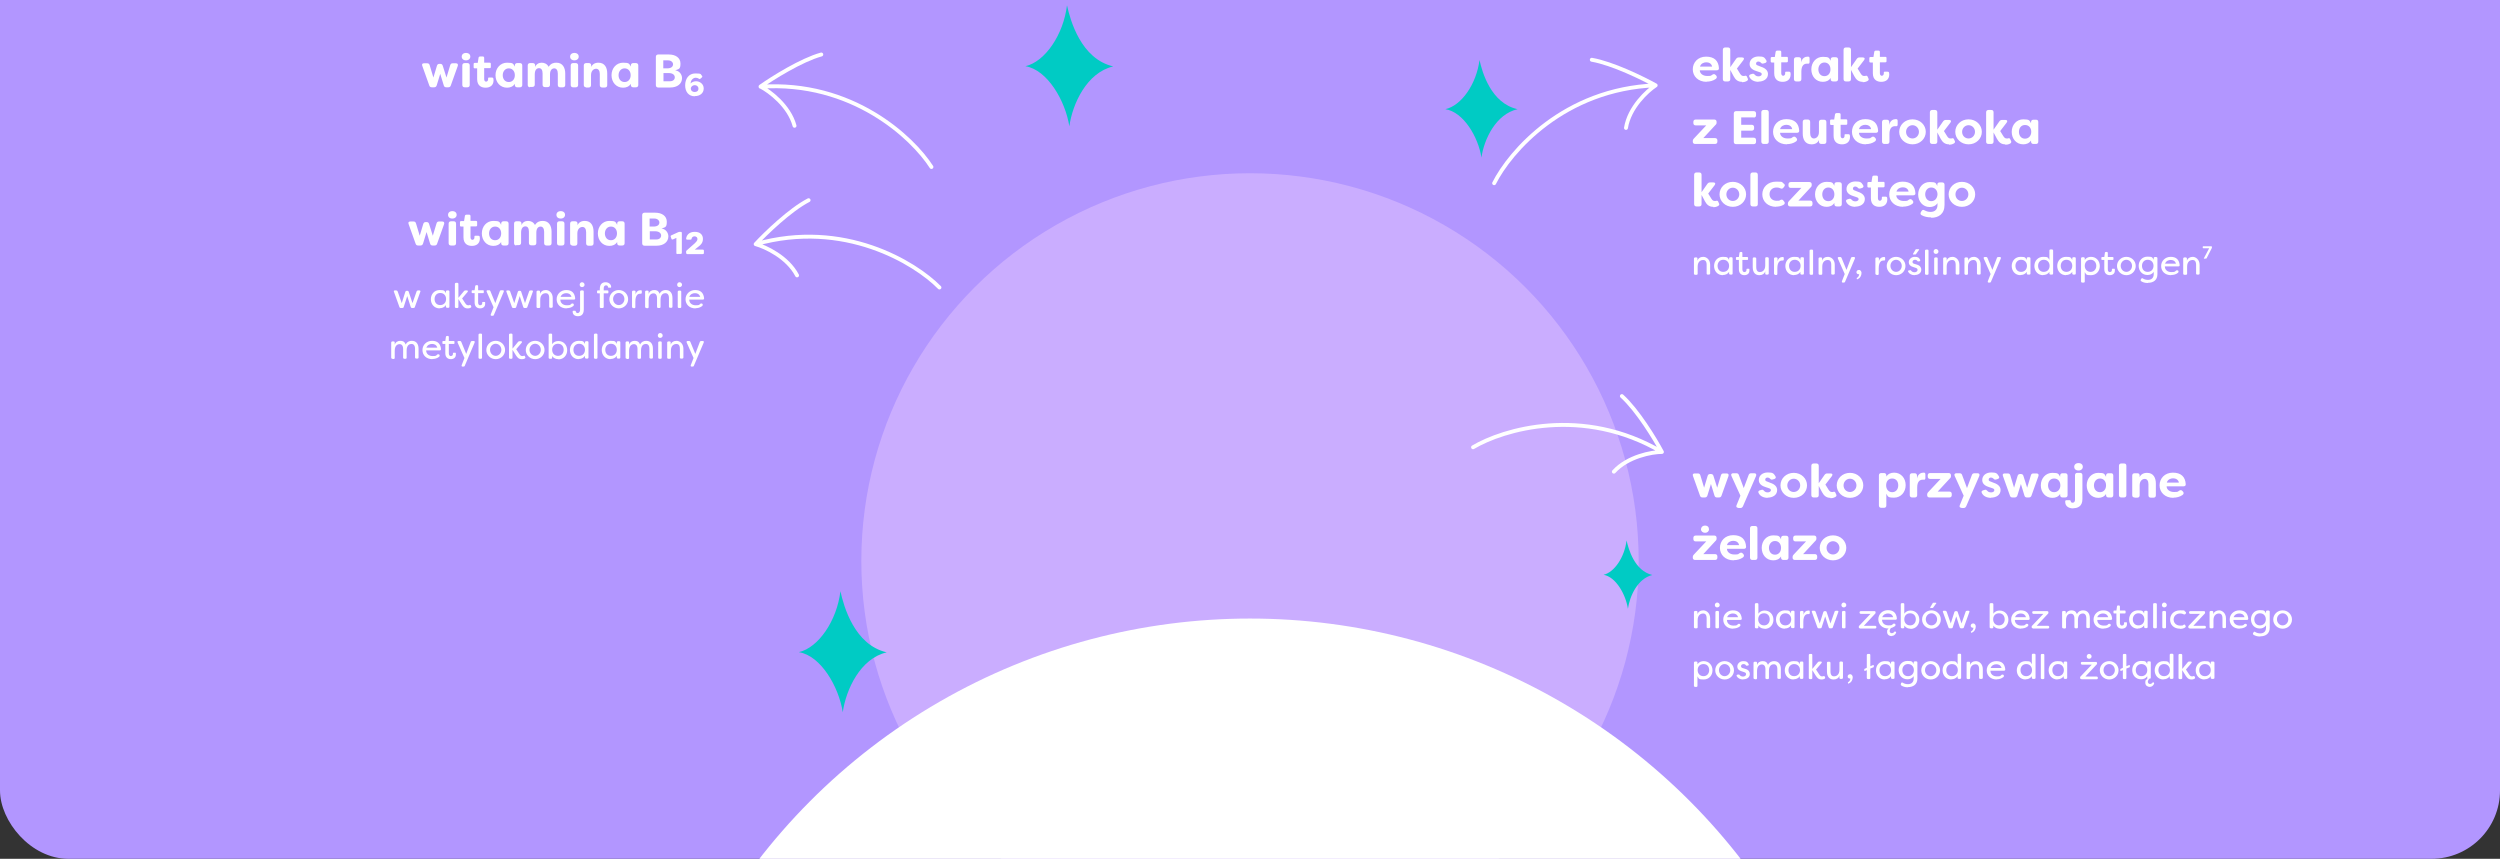 <?xml version="1.0" encoding="UTF-8"?>
<svg id="Warstwa_1" xmlns="http://www.w3.org/2000/svg" version="1.1" xmlns:xlink="http://www.w3.org/1999/xlink" viewBox="0 0 1280 439.7">
  <rect x="0" y="0" width="1280" height="439.7" fill="#333333" stroke="none"/>
  <!-- Generator: Adobe Illustrator 29.7.1, SVG Export Plug-In . SVG Version: 2.1.1 Build 8)  -->
  <defs>
    <style>
      .st0 {
        fill: #fff;
      }

      .st1, .st2 {
        fill: none;
      }

      .st3 {
        fill: #00cbc4;
      }

      .st2 {
        stroke: #fff;
        stroke-linecap: round;
        stroke-linejoin: round;
        stroke-width: 2px;
      }

      .st4 {
        fill: #caadff;
      }

      .st5 {
        fill: #b296ff;
      }

      .st6 {
        clip-path: url(#clippath);
      }
    </style>
    <clipPath id="clippath">
      <rect class="st1" y="-142.3" width="1280" height="582" rx="35" ry="35"/>
    </clipPath>
  </defs>
  <g class="st6">
    <g>
      <rect class="st5" y="-142.3" width="1280" height="582" rx="35" ry="35"/>
      <path class="st0" d="M214.5-53.8c-6.3,0-10.8-2.8-12.6-7.2-.6-1.4.1-2.4,1.6-2.8l2.1-.5c1.3-.3,2.1.2,2.8,1.5,1.1,1.8,3.2,3,6,3s5.4-1.4,5.4-3.6-1.3-3-3.8-3.9l-4.4-1.6c-4-1.3-8.9-4.3-8.9-9.5,0-6.1,5.3-10,11.9-10s8.9,2.3,10.8,6.1c.7,1.4,0,2.5-1.4,2.9l-1.9.5c-1.3.4-2.2-.1-3-1.3-.9-1.4-2.4-2.2-4.4-2.2s-4.5,1.2-4.5,3.4.5,2.5,3.5,3.6l4.4,1.6c6.6,2.2,9,5.7,9.1,9.9,0,6.6-5.6,10.1-12.8,10.1ZM251.3-53.8c-4.3,0-6.8-2.3-8.6-5.9l-3.5-6.3v9.4c0,1.5-.8,2.3-2.3,2.3h-2.8c-1.5,0-2.3-.8-2.3-2.3v-30.1c0-1.5.8-2.3,2.3-2.3h2.8c1.5,0,2.3.8,2.3,2.3v17.8l6.1-8.6c.7-1.1,1.5-1.5,2.8-1.5h3.2c2,0,2.6,1.3,1.4,2.8l-6.6,8.6,3.2,5.1c1.2,1.8,2.1,2.5,3.6,2.5s.9,0,1.4-.2c1-.2,1.6,0,2,.7l1.1,2.1c.4.8.1,1.7-1.1,2.4-1.8,1-3.6,1.2-4.9,1.2ZM263.9-54.3c-1.5,0-2.3-.8-2.3-2.3v-9.7l-2,.9c-.9.4-1.4,0-1.4-.9v-1.6c0-.7.3-1.1.9-1.4l2.5-1.2v-16.1c0-1.5.8-2.3,2.3-2.3h2.8c1.5,0,2.3.8,2.3,2.3v12.5l2.9-1.3c.8-.4,1.4,0,1.4.9v1.7c0,.7-.3,1.2-.9,1.4l-3.4,1.5v13.2c0,1.5-.8,2.3-2.3,2.3h-2.8ZM287.3-53.8c-6.9,0-11.9-5.6-11.9-12.9s4.9-12.9,11.9-12.9,6.1,1.2,7.9,4v-1.2c0-1.5.8-2.3,2.3-2.3h2.8c1.5,0,2.3.8,2.3,2.3v20.1c0,1.5-.8,2.3-2.3,2.3h-2.8c-1.5,0-2.3-.8-2.3-2.3v-1.2c-1.8,2.7-4.7,4-7.9,4ZM289-59.8c3.8,0,6.3-3,6.3-6.9s-2.5-6.9-6.3-6.9-6.1,3.1-6.1,6.9,2.3,6.9,6.1,6.9ZM319-53.8c-7,0-11.9-5.6-11.9-12.9s4.9-12.9,11.9-12.9,6.1,1.2,7.9,4v-11.2c0-1.5.9-2.3,2.4-2.3h2.8c1.5,0,2.3.8,2.3,2.3v30.1c0,1.5-.8,2.3-2.3,2.3h-2.8c-1.5,0-2.4-.8-2.4-2.3v-1.2c-1.8,2.7-4.7,4-7.9,4ZM320.7-59.8c3.8,0,6.3-3,6.3-6.9,0-3.9-2.5-6.9-6.3-6.9s-6.1,3.1-6.1,6.9,2.3,6.9,6.1,6.9ZM360.3-53.8c-4.4,0-7.9-1.6-9.6-4.9-.7-1.4,0-2.5,1.5-2.9l1.5-.3c1.3-.3,1.9.3,2.9,1.3.9,1,2.2,1.4,3.7,1.4s3.2-.9,3.2-2.2-.7-1.6-2.3-2.2l-3-1.1c-2.5-.8-7-2.7-7-7.2s3.8-7.8,9.2-7.8,6,1,7.9,3.7c1,1.4.2,2.6-1.3,3l-1.3.3c-1.2.3-1.9,0-2.8-.9-.7-.7-1.5-.9-2.4-.9-1.5,0-2.5,1-2.5,2.1s1,1.6,2.3,2l3.1,1.2c5.1,1.7,6.9,4.4,7,7.4,0,5.2-4.6,7.7-9.9,7.7ZM384.6-53.8c-4.2,0-8.6-1.9-8.6-8.7v-10.9h-2.4c-.8,0-1.2-.4-1.2-1.2v-3.1c0-.8.5-1.2,1.2-1.2h3l.8-5c.2-1,.9-1.5,1.9-1.5h2.4c1.1,0,1.7.6,1.7,1.7v4.8h5.6c.8,0,1.2.4,1.2,1.2v3.1c0,.8-.4,1.2-1.2,1.2h-5.6v11.2c0,1.8.9,2.5,2,2.5s2.1-1,2.1-2.3,0-.5,0-.9c0-.9.2-1.3,1-1.3h2.9c.6,0,1.2.2,1.3,1,.2.7.3,1.5.3,1.9,0,5.3-3.8,7.5-8.3,7.5ZM404-54.3c-1.3,0-2.2-.6-2.6-1.9l-7.2-20.1c-.6-1.6.1-2.7,1.9-2.7h3.2c1.4,0,2.2.6,2.6,2l3.9,12.7,3.7-12c.4-1.3,1.2-2,2.6-2h.7c1.3,0,2.2.6,2.6,2l3.7,12,3.8-12.7c.4-1.4,1.2-2,2.6-2h3.2c1.7,0,2.5,1.1,1.9,2.7l-7.2,20.1c-.4,1.3-1.3,1.9-2.6,1.9h-2.1c-1.3,0-2.2-.6-2.6-1.9l-3.6-11.9-3.7,11.9c-.4,1.3-1.3,1.9-2.6,1.9h-2.1ZM446.4-53.8c-7.8,0-13.7-5.7-13.7-12.9s5.9-12.9,13.7-12.9,13.7,5.8,13.7,12.9-5.9,12.9-13.7,12.9ZM446.4-59.8c3.7,0,6.6-3,6.6-6.8s-2.9-6.9-6.6-6.9-6.6,3-6.6,6.9,2.9,6.8,6.6,6.8ZM466.7-54.3c-1.5,0-2.3-.8-2.3-2.3v-20.1c0-1.5.8-2.3,2.3-2.3h2.6c1.5,0,2.3.8,2.3,2.3v3.1c.8-4.5,4.3-5.9,6.4-5.9h.8c1.2.1,1.4,1.1,1.4,2v3.4c0,1.3-.7,1.9-1.7,1.8-.4,0-.8,0-1.2,0-2.9,0-5.5,1.9-5.5,8.1v7.8c0,1.5-.8,2.3-2.3,2.3h-2.8ZM484.6-54.3c-1.5,0-2.3-.8-2.3-2.3v-.3c0-1.2.3-2,1.1-2.9l12.5-13.4h-10.7c-1.5,0-2.3-.8-2.3-2.3v-1.2c0-1.5.8-2.3,2.3-2.3h19c1.5,0,2.3.8,2.3,2.3v.3c0,1.2-.3,2-1.1,2.9l-12.5,13.4h12.1c1.5,0,2.4.8,2.4,2.3v1.2c0,1.5-.9,2.3-2.4,2.3h-20.4ZM523.5-53.8c-7.8,0-13.7-5.7-13.7-12.9s5.9-12.9,13.7-12.9,13.7,5.8,13.7,12.9-5.9,12.9-13.7,12.9ZM523.5-59.8c3.7,0,6.6-3,6.6-6.8s-2.9-6.9-6.6-6.9-6.6,3-6.6,6.9,2.9,6.8,6.6,6.8ZM543.9-54.3c-1.5,0-2.3-.8-2.3-2.3v-20.1c0-1.5.8-2.3,2.3-2.3h2.8c1.5,0,2.3.8,2.3,2.3v1.6c1.2-2.8,3.8-4.5,7.5-4.5,6.6,0,9,5.2,9,11v11.9c0,1.5-.9,2.3-2.4,2.3h-2.8c-1.5,0-2.3-.8-2.3-2.3v-11.4c0-3.5-1.3-5.5-3.9-5.5s-5.2,2-5.2,6.6v10.3c0,1.5-.8,2.3-2.3,2.3h-2.8ZM575.8-43.6c-1.7,0-2.4-1.1-1.8-2.7l4-9.7-9.1-20.3c-.7-1.6,0-2.7,1.8-2.7h3.3c1.3,0,2.3.6,2.7,1.9l5,13.4,5.1-13.4c.5-1.3,1.4-1.9,2.7-1.9h3.1c1.7,0,2.4,1.1,1.8,2.7l-13.5,30.9c-.5,1.2-1.4,1.8-2.7,1.8h-2.4ZM611.3-43.6c-1.5,0-2.3-.8-2.3-2.3v-30.8c0-1.5.8-2.3,2.3-2.3h2.8c1.5,0,2.3.8,2.3,2.3v1.2c1.8-2.7,4.7-4,7.9-4,6.9,0,11.9,5.6,11.9,12.9s-4.9,12.9-11.9,12.9-6.1-1.2-7.9-4v12c0,1.5-.8,2.3-2.3,2.3h-2.8ZM622.6-59.8c3.9,0,6.1-3.1,6.1-6.9s-2.3-6.9-6.1-6.9-6.3,3-6.3,6.9,2.5,6.9,6.3,6.9ZM643-54.3c-1.5,0-2.3-.8-2.3-2.3v-20.1c0-1.5.8-2.3,2.3-2.3h2.6c1.5,0,2.3.8,2.3,2.3v3.1c.8-4.5,4.3-5.9,6.4-5.9h.8c1.2.1,1.4,1.1,1.4,2v3.4c0,1.3-.7,1.9-1.7,1.8-.4,0-.8,0-1.2,0-2.9,0-5.5,1.9-5.5,8.1v7.8c0,1.5-.8,2.3-2.3,2.3h-2.8ZM660.8-54.3c-1.5,0-2.3-.8-2.3-2.3v-.3c0-1.2.3-2,1.1-2.9l12.5-13.4h-10.7c-1.5,0-2.3-.8-2.3-2.3v-1.2c0-1.5.8-2.3,2.3-2.3h19c1.5,0,2.3.8,2.3,2.3v.3c0,1.2-.3,2-1.1,2.9l-12.5,13.4h12.1c1.5,0,2.4.8,2.4,2.3v1.2c0,1.5-.9,2.3-2.4,2.3h-20.4ZM700.3-53.8c-8.8,0-14.2-5.7-14.2-12.8s5.2-13,13.5-13,12.8,4.2,13.1,12.1c0,1.4-.9,2-2.4,2h-17.2c0,2.9,2.8,5.8,7.6,5.8s3.6-.4,5.5-1.5c1.3-.7,2.4-.6,3.3.5l.5.7c1,1.2.9,2.4-.4,3.4-2.8,2.1-6.1,2.8-9.3,2.8ZM693.4-69.5h12.4c-.7-3.3-3.5-4.4-6-4.4s-5.5,1.2-6.3,4.4ZM717.7-54.3c-1.5,0-2.3-.8-2.3-2.3v-.3c0-1.2.3-2,1.1-2.9l12.5-13.4h-10.7c-1.5,0-2.3-.8-2.3-2.3v-1.2c0-1.5.8-2.3,2.3-2.3h19c1.5,0,2.3.8,2.3,2.3v.3c0,1.2-.3,2-1.1,2.9l-12.5,13.4h12.1c1.5,0,2.4.8,2.4,2.3v1.2c0,1.5-.9,2.3-2.4,2.3h-20.4ZM758.8-54.3c-1.5,0-2.3-.8-2.3-2.3v-20.1c0-1.5.8-2.3,2.3-2.3h2.8c1.5,0,2.3.8,2.3,2.3v1.6c1-2.8,3.6-4.5,6.7-4.5s5.6,1.2,7.2,4.3c2.3-3.6,5.1-4.3,7.9-4.3,6.4,0,9.1,5.2,9.1,11v11.9c0,1.5-.9,2.3-2.4,2.3h-2.8c-1.5,0-2.3-.8-2.3-2.3v-11.5c0-3.5-1.3-5.3-3.6-5.3s-4.3,1.7-4.4,6.2v10.7c0,1.5-.8,2.3-2.3,2.3h-2.8c-1.5,0-2.3-.8-2.3-2.3v-11.5c0-3.5-1.3-5.3-3.5-5.3s-4.5,1.8-4.5,6.4v10.4c0,1.5-.8,2.3-2.3,2.3h-2.8ZM829.2-49.3c.6.4.9,1,.5,1.7-1.3,2.6-3.9,4-6.7,4s-6.9-1.6-6.9-5.8.7-3.6,2.6-5.1v-3.3c-1.8,2.7-4.7,4-7.9,4-6.9,0-11.9-5.6-11.9-12.9s4.9-12.9,11.9-12.9,6.1,1.2,7.9,4v-1.2c0-1.5.8-2.3,2.3-2.3h2.8c1.5,0,2.3.8,2.3,2.3v20.1c0,1.5-.8,2.3-2.3,2.3h-1.3c-1.2,1.1-1.8,2.4-1.8,3.6,0,1.7,1.3,2.7,2.7,2.7s2-.4,2.9-1.5c.5-.6,1.1-.8,1.7-.4l1.1.6ZM812.5-59.8c3.8,0,6.3-3,6.3-6.9s-2.5-6.9-6.3-6.9-6.1,3.1-6.1,6.9,2.3,6.9,6.1,6.9ZM842.5-53.8c-7,0-11.9-5.6-11.9-12.9s4.9-12.9,11.9-12.9,6.1,1.2,7.9,4v-11.2c0-1.5.9-2.3,2.4-2.3h2.8c1.5,0,2.3.8,2.3,2.3v30.1c0,1.5-.8,2.3-2.3,2.3h-2.8c-1.5,0-2.4-.8-2.4-2.3v-1.2c-1.8,2.7-4.7,4-7.9,4ZM844.2-59.8c3.8,0,6.3-3,6.3-6.9,0-3.9-2.5-6.9-6.3-6.9s-6.1,3.1-6.1,6.9,2.3,6.9,6.1,6.9ZM866.1-54.3c-1.5,0-2.3-.8-2.3-2.3v-20.1c0-1.5.8-2.3,2.3-2.3h2.6c1.5,0,2.3.8,2.3,2.3v3.1c.8-4.5,4.3-5.9,6.4-5.9h.8c1.2.1,1.4,1.1,1.4,2v3.4c0,1.3-.7,1.9-1.7,1.8-.4,0-.8,0-1.2,0-2.9,0-5.5,1.9-5.5,8.1v7.8c0,1.5-.8,2.3-2.3,2.3h-2.8ZM895.4-53.8c-8.8,0-14.2-5.7-14.2-12.8s5.2-13,13.5-13,12.8,4.2,13.1,12.1c0,1.4-.9,2-2.4,2h-17.2c0,2.9,2.8,5.8,7.6,5.8s3.6-.4,5.5-1.5c1.3-.7,2.4-.6,3.3.5l.5.7c1,1.2.9,2.4-.4,3.4-2.8,2.1-6.1,2.8-9.3,2.8ZM888.5-69.5h12.4c-.7-3.3-3.5-4.4-6-4.4s-5.5,1.2-6.3,4.4ZM935.5-43.1c-3.8,0-7-.9-9.6-2.2-1.3-.7-1.5-1.9-.8-3.2l.6-1.1c.7-1.3,1.8-1.6,3.1-.9,1.9,1,3.9,1.5,6,1.5,4.2,0,7.2-2.3,7.2-7.2v-1.8c-1.8,2.7-4.8,4-8,4-7,0-11.8-5.8-11.8-12.9s4.8-12.9,11.8-12.9,6.1,1.2,7.9,4v-1.4c0-1.4.9-2.1,2.4-2.1h2.6c1.5,0,2.3.8,2.3,2.3v20.5c0,9.5-6.2,13.1-13.7,13.1ZM935.7-59.7c3.8,0,6.3-3.1,6.3-7,0-3.9-2.5-7-6.3-7s-6.2,3.2-6.2,7,2.4,7,6.2,7ZM958.5-54.3c-1.5,0-2.3-.8-2.3-2.3v-9.7l-2,.9c-.9.4-1.4,0-1.4-.9v-1.6c0-.7.3-1.1.9-1.4l2.5-1.2v-16.1c0-1.5.8-2.3,2.3-2.3h2.8c1.5,0,2.3.8,2.3,2.3v12.5l2.9-1.3c.8-.4,1.4,0,1.4.9v1.7c0,.7-.3,1.2-.9,1.4l-3.4,1.5v13.2c0,1.5-.8,2.3-2.3,2.3h-2.8ZM983.6-53.8c-7.8,0-13.7-5.7-13.7-12.9s5.9-12.9,13.7-12.9,13.7,5.8,13.7,12.9-5.9,12.9-13.7,12.9ZM983.6-59.8c3.7,0,6.6-3,6.6-6.8s-2.9-6.9-6.6-6.9-6.6,3-6.6,6.9,2.9,6.8,6.6,6.8ZM1009.2-54.3c-1.3,0-2.2-.6-2.6-1.9l-7.1-20.1c-.6-1.6.1-2.7,1.9-2.7h3.2c1.4,0,2.2.6,2.6,2l3.9,12.7,3.7-12c.4-1.3,1.2-2,2.6-2h.7c1.3,0,2.2.6,2.6,2l3.7,12,3.8-12.7c.4-1.4,1.2-2,2.6-2h3.2c1.7,0,2.5,1.1,1.9,2.7l-7.2,20.1c-.4,1.3-1.3,1.9-2.6,1.9h-2.1c-1.3,0-2.2-.6-2.6-1.9l-3.6-11.9-3.7,11.9c-.4,1.3-1.3,1.9-2.6,1.9h-2.1ZM1045.8-43.6c-1.7,0-2.4-1.1-1.8-2.7l4-9.7-9.1-20.3c-.7-1.6,0-2.7,1.8-2.7h3.3c1.3,0,2.2.6,2.7,1.9l5,13.4,5.1-13.4c.5-1.3,1.4-1.9,2.7-1.9h3.1c1.7,0,2.4,1.1,1.8,2.7l-13.5,30.9c-.5,1.2-1.4,1.8-2.7,1.8h-2.4ZM1072.1-65.6c-1.2,0-1.8-.6-2-1.7l-1.7-17.7v-1.1c0-1.2.7-1.8,1.8-1.8h5.2c1.2,0,1.8.7,1.8,1.8v1.1l-1.7,17.7c-.2,1.2-.8,1.7-1.9,1.7h-1.6ZM1072.9-53.8c-2.6,0-4.6-1.8-4.6-4.2s1.9-4.3,4.6-4.3,4.6,1.9,4.6,4.3-2,4.2-4.6,4.2Z"/>
      <ellipse class="st4" cx="640" cy="287.2" rx="199" ry="198.5"/>
      <circle class="st0" cx="640" cy="634.7" r="318"/>
    </g>
  </g>
  <path class="st0" d="M221.1,44.7c-.7,0-1.1-.3-1.3-.9l-3.6-10.1c-.3-.8,0-1.3.9-1.3h1.6c.7,0,1.1.3,1.3,1l1.9,6.3,1.8-6c.2-.7.6-1,1.3-1h.4c.7,0,1.1.3,1.3,1l1.9,6,1.9-6.3c.2-.7.6-1,1.3-1h1.6c.9,0,1.2.5,1,1.3l-3.6,10.1c-.2.6-.6.9-1.3.9h-1c-.7,0-1.1-.3-1.3-1l-1.8-5.9-1.8,5.9c-.2.6-.6,1-1.3,1h-1ZM238.6,30.9c-1.4,0-2.2-.8-2.2-1.9s.8-1.9,2.2-1.9,2.2.8,2.2,1.9-.9,1.9-2.2,1.9ZM237.9,44.7c-.7,0-1.2-.4-1.2-1.2v-10c0-.7.4-1.2,1.2-1.2h1.4c.7,0,1.2.4,1.2,1.2v10c0,.7-.4,1.2-1.2,1.2h-1.4ZM248.6,44.9c-2.1,0-4.3-1-4.3-4.4v-5.5h-1.2c-.4,0-.6-.2-.6-.6v-1.6c0-.4.2-.6.6-.6h1.5l.4-2.5c0-.5.4-.8.9-.8h1.2c.6,0,.8.3.8.8v2.4h2.8c.4,0,.6.2.6.6v1.6c0,.4-.2.6-.6.6h-2.8v5.6c0,.9.5,1.3,1,1.3s1-.5,1-1.1,0-.3,0-.4c0-.4,0-.6.5-.6h1.5c.3,0,.6.1.7.5,0,.4.1.7.1.9,0,2.7-1.9,3.8-4.1,3.8ZM259.6,44.9c-3.5,0-5.9-2.8-5.9-6.4s2.5-6.4,5.9-6.4,3.1.6,4,2v-.6c0-.7.4-1.2,1.2-1.2h1.4c.7,0,1.2.4,1.2,1.2v10c0,.7-.4,1.2-1.2,1.2h-1.4c-.7,0-1.2-.4-1.2-1.2v-.6c-.9,1.4-2.3,2-4,2ZM260.5,42c1.9,0,3.1-1.5,3.1-3.5s-1.2-3.5-3.1-3.5-3.1,1.6-3.1,3.5,1.1,3.5,3.1,3.5ZM271.4,44.7c-.7,0-1.2-.4-1.2-1.2v-10c0-.7.4-1.2,1.2-1.2h1.4c.7,0,1.2.4,1.2,1.2v.8c.5-1.4,1.8-2.2,3.3-2.2s2.8.6,3.6,2.1c1.2-1.8,2.6-2.1,4-2.1,3.2,0,4.5,2.6,4.5,5.5v5.9c0,.7-.4,1.2-1.2,1.2h-1.4c-.7,0-1.2-.4-1.2-1.2v-5.8c0-1.7-.7-2.7-1.8-2.7s-2.2.8-2.2,3.1v5.3c0,.7-.4,1.2-1.2,1.2h-1.4c-.7,0-1.2-.4-1.2-1.2v-5.8c0-1.7-.6-2.7-1.8-2.7s-2.2.9-2.2,3.2v5.2c0,.7-.4,1.2-1.2,1.2h-1.4ZM294.1,30.9c-1.4,0-2.2-.8-2.2-1.9s.8-1.9,2.2-1.9,2.2.8,2.2,1.9-.9,1.9-2.2,1.9ZM293.4,44.7c-.7,0-1.2-.4-1.2-1.2v-10c0-.7.4-1.2,1.2-1.2h1.4c.7,0,1.2.4,1.2,1.2v10c0,.7-.4,1.2-1.2,1.2h-1.4ZM300.1,44.7c-.7,0-1.2-.4-1.2-1.2v-10c0-.7.4-1.2,1.2-1.2h1.4c.7,0,1.2.4,1.2,1.2v.8c.6-1.4,1.9-2.2,3.7-2.2,3.3,0,4.5,2.6,4.5,5.5v6c0,.7-.4,1.2-1.2,1.2h-1.4c-.7,0-1.2-.4-1.2-1.2v-5.7c0-1.7-.7-2.7-1.9-2.7s-2.6,1-2.6,3.3v5.1c0,.7-.4,1.2-1.2,1.2h-1.4ZM319,44.9c-3.5,0-5.9-2.8-5.9-6.4s2.5-6.4,5.9-6.4,3.1.6,4,2v-.6c0-.7.4-1.2,1.2-1.2h1.4c.7,0,1.2.4,1.2,1.2v10c0,.7-.4,1.2-1.2,1.2h-1.4c-.7,0-1.2-.4-1.2-1.2v-.6c-.9,1.4-2.3,2-4,2ZM319.8,42c1.9,0,3.1-1.5,3.1-3.5s-1.2-3.5-3.1-3.5-3.1,1.6-3.1,3.5,1.1,3.5,3.1,3.5ZM345.7,36c2.3.3,3.5,2.3,3.5,4,0,2.9-2.4,4.8-6,4.8h-6.2c-.7,0-1.2-.4-1.2-1.2v-14.5c0-.7.4-1.2,1.2-1.2h5.5c3.4,0,5.9,1.7,5.9,4.6s-.7,2.8-2.7,3.5ZM342.2,30.9h-2.6v4.1h2c2.2,0,3-1,3-2.1s-1.1-2-2.5-2ZM343.1,41.6c1.5,0,2.4-.9,2.4-2s-.9-2.2-3.2-2.2h-2.6v4.2h3.4ZM355.7,49.3c-3.1,0-4.9-2.3-4.9-5.6s1.8-6.1,5.2-6.1,2.6.4,3.4,1.2c.3.3.2.6,0,.8l-.8.7c-.3.3-.5.2-.8,0-.6-.4-1.2-.5-1.6-.5-1.2,0-2.6,1.1-2.6,3,.6-.9,2-1.2,2.8-1.2,1.8,0,3.9,1.3,3.9,3.7s-1.9,3.9-4.5,3.9ZM355.7,47.1c1.1,0,1.9-.6,1.9-1.7s-.8-1.8-1.9-1.8-2,.8-2,1.8.8,1.7,2,1.7Z"/>
  <path class="st2" d="M765,93.8c8-16,35.7-48.3,82.7-50.1M847.7,43.7c-4.4,2.9-13.5,11.3-15.2,21.8M847.7,43.7c-6.5-3.6-22.2-11.3-32.7-13.1"/>
  <path class="st2" d="M754.2,229c15.3-9.1,56.1-21.5,96.7,2.4M850.9,231.4c-5.2,0-17.5,2.3-24.6,10.1M850.9,231.4c-3.5-6.6-12.6-21.5-20.5-28.6"/>
  <path class="st2" d="M476.9,85.5c-9.6-15-40.6-44.3-87.5-41.1M389.4,44.3c4.6,2.4,14.6,9.8,17.4,20.1M389.4,44.3c6.1-4.3,20.9-13.6,31.1-16.4"/>
  <path class="st2" d="M481,147.2c-12.5-12.7-48.9-35-94.1-22.2M386.9,125c5,1.4,16.3,6.6,21.2,16M386.9,125c5.1-5.5,17.6-17.6,27.1-22.5"/>
  <path class="st3" d="M757.5,30.7c1.4,6.3,5.9,22.2,19.5,25.2-11.1,2.5-17.2,15.4-18.5,24.8-1.6-10.5-9.2-23.4-18.5-24.8,8.3-1.8,16-13,17.5-25.2Z"/>
  <path class="st3" d="M430.3,302.7c1.7,7.8,7.2,27.5,23.7,31.3-13.5,3.1-20.9,19.1-22.5,30.7-2-13-11.2-29-22.5-30.8,10.1-2.3,19.5-16.2,21.3-31.2Z"/>
  <path class="st3" d="M832.8,276.7c1,4.4,4,15.5,13.2,17.7-7.5,1.8-11.6,10.8-12.5,17.3-1.1-7.3-6.2-16.4-12.5-17.4,5.6-1.3,10.8-9.1,11.8-17.6Z"/>
  <path class="st3" d="M546.3,2.7c1.7,7.8,7.2,27.5,23.7,31.3-13.5,3.1-20.9,19.1-22.5,30.7-2-13-11.2-29-22.5-30.8,10.1-2.3,19.5-16.2,21.3-31.2Z"/>
  <path class="st0" d="M214.1,125.7c-.7,0-1.1-.3-1.3-.9l-3.6-10.1c-.3-.8,0-1.3.9-1.3h1.6c.7,0,1.1.3,1.3,1l1.9,6.3,1.8-6c.2-.7.6-1,1.3-1h.4c.7,0,1.1.3,1.3,1l1.9,6,1.9-6.3c.2-.7.6-1,1.3-1h1.6c.9,0,1.2.5,1,1.3l-3.6,10.1c-.2.6-.6.9-1.3.9h-1c-.7,0-1.1-.3-1.3-1l-1.8-5.9-1.8,5.9c-.2.6-.6,1-1.3,1h-1ZM231.6,111.9c-1.4,0-2.2-.8-2.2-1.9s.8-1.9,2.2-1.9,2.2.8,2.2,1.9-.9,1.9-2.2,1.9ZM230.9,125.7c-.7,0-1.2-.4-1.2-1.2v-10c0-.7.4-1.2,1.2-1.2h1.4c.7,0,1.2.4,1.2,1.2v10c0,.7-.4,1.2-1.2,1.2h-1.4ZM241.6,125.9c-2.1,0-4.3-1-4.3-4.4v-5.5h-1.2c-.4,0-.6-.2-.6-.6v-1.6c0-.4.2-.6.6-.6h1.5l.4-2.5c0-.5.4-.8.9-.8h1.2c.6,0,.8.3.8.8v2.4h2.8c.4,0,.6.2.6.6v1.6c0,.4-.2.6-.6.6h-2.8v5.6c0,.9.5,1.3,1,1.3s1-.5,1-1.1,0-.3,0-.4c0-.4,0-.6.5-.6h1.5c.3,0,.6.1.7.5,0,.4.1.7.1.9,0,2.7-1.9,3.8-4.1,3.8ZM252.6,125.9c-3.5,0-5.9-2.8-5.9-6.4s2.5-6.4,5.9-6.4,3.1.6,4,2v-.6c0-.7.4-1.2,1.2-1.2h1.4c.7,0,1.2.4,1.2,1.2v10c0,.7-.4,1.2-1.2,1.2h-1.4c-.7,0-1.2-.4-1.2-1.2v-.6c-.9,1.4-2.3,2-4,2ZM253.5,123c1.9,0,3.1-1.5,3.1-3.5s-1.2-3.5-3.1-3.5-3.1,1.6-3.1,3.5,1.1,3.5,3.1,3.5ZM264.4,125.7c-.7,0-1.2-.4-1.2-1.2v-10c0-.7.4-1.2,1.2-1.2h1.4c.7,0,1.2.4,1.2,1.2v.8c.5-1.4,1.8-2.2,3.3-2.2s2.8.6,3.6,2.1c1.2-1.8,2.6-2.1,4-2.1,3.2,0,4.5,2.6,4.5,5.5v5.9c0,.7-.4,1.2-1.2,1.2h-1.4c-.7,0-1.2-.4-1.2-1.2v-5.8c0-1.7-.7-2.7-1.8-2.7s-2.2.8-2.2,3.1v5.3c0,.7-.4,1.2-1.2,1.2h-1.4c-.7,0-1.2-.4-1.2-1.2v-5.8c0-1.7-.6-2.7-1.8-2.7s-2.2.9-2.2,3.2v5.2c0,.7-.4,1.2-1.2,1.2h-1.4ZM287.1,111.9c-1.4,0-2.2-.8-2.2-1.9s.8-1.9,2.2-1.9,2.2.8,2.2,1.9-.9,1.9-2.2,1.9ZM286.4,125.7c-.7,0-1.2-.4-1.2-1.2v-10c0-.7.4-1.2,1.2-1.2h1.4c.7,0,1.2.4,1.2,1.2v10c0,.7-.4,1.2-1.2,1.2h-1.4ZM293.1,125.7c-.7,0-1.2-.4-1.2-1.2v-10c0-.7.4-1.2,1.2-1.2h1.4c.7,0,1.2.4,1.2,1.2v.8c.6-1.4,1.9-2.2,3.7-2.2,3.3,0,4.5,2.6,4.5,5.5v6c0,.7-.4,1.2-1.2,1.2h-1.4c-.7,0-1.2-.4-1.2-1.2v-5.7c0-1.7-.7-2.7-1.9-2.7s-2.6,1-2.6,3.3v5.1c0,.7-.4,1.2-1.2,1.2h-1.4ZM312,125.9c-3.5,0-5.9-2.8-5.9-6.4s2.5-6.4,5.9-6.4,3.1.6,4,2v-.6c0-.7.4-1.2,1.2-1.2h1.4c.7,0,1.2.4,1.2,1.2v10c0,.7-.4,1.2-1.2,1.2h-1.4c-.7,0-1.2-.4-1.2-1.2v-.6c-.9,1.4-2.3,2-4,2ZM312.8,123c1.9,0,3.1-1.5,3.1-3.5s-1.2-3.5-3.1-3.5-3.1,1.6-3.1,3.5,1.1,3.5,3.1,3.5ZM338.7,117c2.3.3,3.5,2.3,3.5,4,0,2.9-2.4,4.8-6,4.8h-6.2c-.7,0-1.2-.4-1.2-1.2v-14.5c0-.7.4-1.2,1.2-1.2h5.5c3.4,0,5.9,1.7,5.9,4.6s-.7,2.8-2.7,3.5ZM335.2,111.9h-2.6v4.1h2c2.2,0,3-1,3-2.1s-1.1-2-2.5-2ZM336.1,122.6c1.5,0,2.4-.9,2.4-2s-.9-2.2-3.2-2.2h-2.6v4.2h3.4ZM346.9,130.1c-.4,0-.6-.2-.6-.6v-7.7l-1.8.8c-.4.1-.6,0-.7-.3l-.4-1.1c-.1-.3,0-.6.3-.7l3.5-1.6c.3-.1.5-.2.7-.2h.6c.4,0,.6.2.6.6v10.1c0,.4-.2.6-.6.6h-1.6ZM351.9,130.1c-.3,0-.5-.2-.6-.5v-.6c-.1-.3,0-.5.2-.7l4.3-3.8c.6-.6,1.3-1.3,1.3-2.1s-.6-1.4-1.5-1.4-1.4.6-1.5,1.2c0,.4-.3.5-.6.5h-1.6c-.4,0-.6-.2-.6-.5.2-1.8,1.5-3.5,4.4-3.5s4.2,1.6,4.2,3.6-1.1,3.1-2.2,3.9l-2,1.6h4.1c.4,0,.6.2.6.6v1.1c0,.4-.2.6-.6.6h-7.7Z"/>
  <path class="st0" d="M205.2,157.7c-.4,0-.6-.2-.7-.5l-2.8-7.8c-.2-.5,0-.7.5-.7h.6c.4,0,.6.1.8.5l2.1,6,1.8-5.7c.1-.4.4-.6.7-.6h.4c.4,0,.6.2.7.6l1.9,5.7,2.1-6c.1-.4.4-.5.8-.5h.6c.5,0,.7.3.5.7l-2.8,7.8c-.1.4-.4.5-.8.5h-.6c-.4,0-.6-.2-.7-.5l-1.8-5.6-1.8,5.6c-.1.4-.4.5-.7.5h-.6ZM225.1,157.9c-2.7,0-4.5-2.1-4.5-4.7s1.8-4.7,4.5-4.7,2.4.4,3.2,1.6v-.8c0-.4.3-.6.7-.6h.5c.4,0,.6.2.6.6v7.7c0,.4-.2.6-.6.6h-.5c-.4,0-.7-.2-.7-.6v-.8c-.8,1.2-2,1.6-3.2,1.6ZM225.4,156.2c1.8,0,3-1.3,3-3.1,0-1.8-1.2-3.1-3-3.1s-2.9,1.4-2.9,3.1,1,3.1,2.9,3.1ZM239.4,157.9c-1.7,0-2.3-1.1-2.9-1.9l-1.8-2.9v4c0,.4-.2.6-.6.6h-.5c-.4,0-.7-.2-.7-.6v-11.7c0-.4.3-.6.7-.6h.5c.4,0,.6.2.6.6v7.1l2.8-3.4c.2-.3.5-.4.8-.4h.7c.6,0,.7.4.4.8l-2.8,3.3,1.5,2.3c.5.7.8,1.2,1.6,1.2s.5,0,.8-.2c.3,0,.4,0,.5.2l.3.6c0,.2,0,.5-.4.7-.6.3-1.2.3-1.4.3ZM245.9,157.9c-1.4,0-2.9-.7-2.9-3.1v-4.7h-1.1c-.2,0-.4-.1-.4-.4v-.7c0-.2.1-.4.4-.4h1.1l.3-2.1c0-.3.3-.5.6-.5h.4c.3,0,.5.2.5.6v2h2.5c.2,0,.4.1.4.4v.7c0,.2-.1.4-.4.4h-2.5v4.8c0,1,.5,1.4,1,1.4s1.1-.3,1.1-1,0-.2,0-.3c0-.3,0-.4.3-.4h.8c.2,0,.4,0,.4.3,0,.3,0,.6,0,.7,0,1.4-1,2.3-2.7,2.3ZM251.8,161.7c-.5,0-.7-.3-.5-.8l1.4-3.6-3.5-7.9c-.2-.5,0-.8.5-.8h.7c.4,0,.6.2.7.5l2.5,6.1,2.3-6.1c.1-.4.4-.5.8-.5h.7c.5,0,.7.3.5.8l-5,11.8c-.1.4-.4.5-.8.5h-.4ZM262.8,157.7c-.4,0-.6-.2-.7-.5l-2.8-7.8c-.2-.5,0-.7.5-.7h.6c.4,0,.6.1.8.5l2.1,6,1.8-5.7c.1-.4.4-.6.7-.6h.4c.4,0,.6.2.7.6l1.9,5.7,2.1-6c.1-.4.4-.5.8-.5h.6c.5,0,.7.3.5.7l-2.8,7.8c-.1.4-.4.5-.8.5h-.6c-.4,0-.6-.2-.7-.5l-1.8-5.6-1.8,5.6c-.1.4-.4.5-.7.5h-.6ZM275.4,157.7c-.4,0-.7-.2-.7-.6v-7.7c0-.4.3-.6.7-.6h.5c.4,0,.6.2.6.6v1.1c.4-1.3,1.5-2,3-2s3.5,1.3,3.5,4.1v4.4c0,.4-.3.6-.7.6h-.5c-.4,0-.6-.2-.6-.6v-4.4c0-1.9-.8-2.5-1.8-2.5s-2.8.6-2.8,3.4v3.6c0,.4-.2.6-.6.6h-.5ZM290.1,157.9c-3.2,0-5.1-2.1-5.1-4.7s2.1-4.7,4.9-4.7,4.3,1.4,4.6,4.2c0,.4-.2.7-.6.7h-7c0,1.7,1.3,2.9,3.3,2.9s1.7-.2,2.4-.8c.3-.2.6-.2.9,0h.1c.3.5.3.8-.1,1.2-1,.8-2.2,1.1-3.4,1.1ZM287,152h5.6c-.5-1.6-1.7-1.9-2.7-1.9s-2.3.4-2.9,1.9ZM298,147c-.7,0-1.2-.5-1.2-1.2s.5-1.3,1.2-1.3,1.3.6,1.3,1.3-.6,1.2-1.3,1.2ZM295.9,161.9c-1.8,0-2.7-1-2.7-2.3s0-.2,0-.3c0-.1.2-.2.3-.2h.9c.2,0,.4.1.4.3h0c0,.6.5.9,1,.9s1.2-.6,1.2-1.6v-9.4c0-.4.3-.6.7-.6h.6c.4,0,.6.2.6.6v9.1c0,2.9-1.6,3.5-3,3.5ZM307.7,157.7c-.4,0-.6-.2-.6-.6v-6.9h-1c-.2,0-.4-.1-.4-.4v-.7c0-.2.1-.4.4-.4h1v-.7c0-2.9,1.6-3.5,3-3.5s2.8,1,2.8,2.3,0,.2,0,.3c0,.1-.2.2-.3.2h-.9c-.2,0-.4-.1-.4-.3h0c0-.6-.5-.9-1-.9-.8,0-1.2.6-1.2,1.6v1h2c.2,0,.4.1.4.4v.7c0,.2-.1.4-.4.4h-2v6.9c0,.4-.2.6-.6.6h-.6ZM316.8,157.9c-2.6,0-4.8-2.1-4.8-4.7s2.1-4.7,4.8-4.7,4.8,2.1,4.8,4.7-2.1,4.7-4.8,4.7ZM316.8,156.2c1.6,0,2.9-1.4,2.9-3.1s-1.3-3.1-2.9-3.1-2.9,1.4-2.9,3.1,1.3,3.1,2.9,3.1ZM324.3,157.7c-.4,0-.7-.2-.7-.6v-7.7c0-.4.3-.6.7-.6h.5c.4,0,.6.2.6.6v1.4c.3-1.4,1.3-2.2,2.4-2.2h.4c.4,0,.4.4.4.7v.5c0,.4-.2.6-.5.6-.2,0-.3,0-.5,0-.6,0-2.3.3-2.3,4v2.8c0,.4-.2.6-.6.6h-.5ZM331,157.7c-.4,0-.7-.2-.7-.6v-7.7c0-.4.3-.6.7-.6h.5c.4,0,.6.2.6.6v1.1c.4-1.3,1.5-2,2.8-2s2.2.3,2.8,1.9c.8-1.5,2-1.9,3.1-1.9,2.1,0,3.5,1.3,3.5,4.1v4.4c0,.4-.2.6-.6.6h-.5c-.4,0-.7-.2-.7-.6v-4.4c0-1.8-.8-2.5-1.8-2.5s-2.4.5-2.5,3.2v3.8c0,.4-.2.6-.6.6h-.5c-.4,0-.7-.2-.7-.6v-4.4c0-1.8-.8-2.5-1.8-2.5s-2.5.6-2.5,3.4v3.6c0,.4-.2.6-.6.6h-.5ZM347.9,147c-.7,0-1.2-.5-1.2-1.2s.5-1.3,1.2-1.3,1.3.6,1.3,1.3-.6,1.2-1.3,1.2ZM347.7,157.7c-.4,0-.7-.2-.7-.6v-7.7c0-.4.3-.6.7-.6h.5c.4,0,.6.2.6.6v7.7c0,.4-.2.6-.6.6h-.5ZM356.1,157.9c-3.2,0-5.1-2.1-5.1-4.7s2.1-4.7,4.9-4.7,4.3,1.4,4.6,4.2c0,.4-.2.7-.6.7h-7c0,1.7,1.3,2.9,3.3,2.9s1.7-.2,2.4-.8c.3-.2.6-.2.9,0h.1c.3.5.3.8-.1,1.2-1,.8-2.2,1.1-3.4,1.1ZM352.9,152h5.6c-.5-1.6-1.7-1.9-2.7-1.9s-2.3.4-2.9,1.9ZM201,183.7c-.4,0-.7-.2-.7-.6v-7.7c0-.4.3-.6.7-.6h.5c.4,0,.6.2.6.6v1.1c.4-1.3,1.5-2,2.8-2s2.2.3,2.8,1.9c.8-1.5,2-1.9,3.1-1.9,2.1,0,3.5,1.3,3.5,4.1v4.4c0,.4-.2.6-.6.6h-.5c-.4,0-.7-.2-.7-.6v-4.4c0-1.8-.8-2.5-1.8-2.5s-2.4.5-2.5,3.2v3.8c0,.4-.2.6-.6.6h-.5c-.4,0-.7-.2-.7-.6v-4.4c0-1.8-.8-2.5-1.8-2.5s-2.5.6-2.5,3.4v3.6c0,.4-.2.6-.6.6h-.5ZM221.4,183.9c-3.2,0-5.1-2.1-5.1-4.7s2.1-4.7,4.9-4.7,4.3,1.4,4.6,4.2c0,.4-.2.7-.6.7h-7c0,1.7,1.3,2.9,3.3,2.9s1.7-.2,2.4-.8c.3-.2.6-.2.9,0h.1c.3.5.3.8-.1,1.2-1,.8-2.2,1.1-3.4,1.1ZM218.3,178h5.6c-.5-1.6-1.7-1.9-2.7-1.9s-2.3.4-2.9,1.9ZM230.9,183.9c-1.4,0-2.9-.7-2.9-3.1v-4.7h-1.1c-.2,0-.4-.1-.4-.4v-.7c0-.2.1-.4.4-.4h1.1l.3-2.1c0-.3.3-.5.6-.5h.4c.3,0,.5.2.5.6v2h2.5c.2,0,.4.1.4.4v.7c0,.2-.1.4-.4.4h-2.5v4.8c0,1,.5,1.4,1,1.4s1.1-.3,1.1-1,0-.2,0-.3c0-.3,0-.4.3-.4h.8c.2,0,.4,0,.4.3,0,.3,0,.6,0,.7,0,1.4-1,2.3-2.7,2.3ZM236.9,187.7c-.5,0-.7-.3-.5-.8l1.4-3.6-3.5-7.9c-.2-.5,0-.8.5-.8h.7c.4,0,.6.2.7.5l2.5,6.1,2.3-6.1c.1-.4.4-.5.8-.5h.7c.5,0,.7.3.5.8l-5,11.8c-.1.4-.4.5-.8.5h-.4ZM245.7,183.7c-.4,0-.7-.2-.7-.6v-11.7c0-.4.3-.6.7-.6h.5c.4,0,.6.2.6.6v11.7c0,.4-.2.6-.6.6h-.5ZM253.8,183.9c-2.6,0-4.8-2.1-4.8-4.7s2.1-4.7,4.8-4.7,4.8,2.1,4.8,4.7-2.1,4.7-4.8,4.7ZM253.8,182.2c1.6,0,2.9-1.4,2.9-3.1s-1.3-3.1-2.9-3.1-2.9,1.4-2.9,3.1,1.3,3.1,2.9,3.1ZM267.1,183.9c-1.7,0-2.3-1.1-2.9-1.9l-1.8-2.9v4c0,.4-.2.6-.6.6h-.5c-.4,0-.7-.2-.7-.6v-11.7c0-.4.3-.6.7-.6h.5c.4,0,.6.2.6.6v7.1l2.8-3.4c.2-.3.5-.4.8-.4h.7c.6,0,.7.4.4.8l-2.8,3.3,1.5,2.3c.5.7.8,1.2,1.6,1.2s.5,0,.8-.2c.3,0,.4,0,.5.2l.3.6c0,.2,0,.5-.4.7-.6.3-1.2.3-1.4.3ZM274,183.9c-2.6,0-4.8-2.1-4.8-4.7s2.1-4.7,4.8-4.7,4.8,2.1,4.8,4.7-2.1,4.7-4.8,4.7ZM274,182.2c1.6,0,2.9-1.4,2.9-3.1s-1.3-3.1-2.9-3.1-2.9,1.4-2.9,3.1,1.3,3.1,2.9,3.1ZM285.9,183.9c-1.2,0-2.4-.4-3.2-1.6v.8c0,.4-.2.6-.6.6h-.5c-.4,0-.7-.2-.7-.6v-11.7c0-.4.3-.6.7-.6h.5c.4,0,.6.2.6.6v4.8c.8-1.2,2-1.6,3.2-1.6,2.7,0,4.5,2.1,4.5,4.7s-1.8,4.7-4.5,4.7ZM285.7,182.2c1.8,0,2.9-1.4,2.9-3.1s-1-3.1-2.9-3.1-3,1.3-3,3.1c0,1.8,1.2,3.1,3,3.1ZM296.3,183.9c-2.7,0-4.5-2.1-4.5-4.7s1.8-4.7,4.5-4.7,2.4.4,3.2,1.6v-.8c0-.4.3-.6.7-.6h.5c.4,0,.6.2.6.6v7.7c0,.4-.2.6-.6.6h-.5c-.4,0-.7-.2-.7-.6v-.8c-.8,1.2-2,1.6-3.2,1.6ZM296.5,182.2c1.8,0,3-1.3,3-3.1,0-1.8-1.2-3.1-3-3.1s-2.9,1.4-2.9,3.1,1,3.1,2.9,3.1ZM304.8,183.7c-.4,0-.7-.2-.7-.6v-11.7c0-.4.3-.6.7-.6h.5c.4,0,.6.2.6.6v11.7c0,.4-.2.6-.6.6h-.5ZM312.6,183.9c-2.7,0-4.5-2.1-4.5-4.7s1.8-4.7,4.5-4.7,2.4.4,3.2,1.6v-.8c0-.4.3-.6.7-.6h.5c.4,0,.6.2.6.6v7.7c0,.4-.2.6-.6.6h-.5c-.4,0-.7-.2-.7-.6v-.8c-.8,1.2-2,1.6-3.2,1.6ZM312.8,182.2c1.8,0,3-1.3,3-3.1,0-1.8-1.2-3.1-3-3.1s-2.9,1.4-2.9,3.1,1,3.1,2.9,3.1ZM321,183.7c-.4,0-.7-.2-.7-.6v-7.7c0-.4.3-.6.7-.6h.5c.4,0,.6.2.6.6v1.1c.4-1.3,1.5-2,2.8-2s2.2.3,2.8,1.9c.8-1.5,2-1.9,3.1-1.9,2.1,0,3.5,1.3,3.5,4.1v4.4c0,.4-.2.6-.6.6h-.5c-.4,0-.7-.2-.7-.6v-4.4c0-1.8-.8-2.5-1.8-2.5s-2.4.5-2.5,3.2v3.8c0,.4-.2.6-.6.6h-.5c-.4,0-.7-.2-.7-.6v-4.4c0-1.8-.8-2.5-1.8-2.5s-2.5.6-2.5,3.4v3.6c0,.4-.2.6-.6.6h-.5ZM338,173c-.7,0-1.2-.5-1.2-1.2s.5-1.3,1.2-1.3,1.3.6,1.3,1.3-.6,1.2-1.3,1.2ZM337.7,183.7c-.4,0-.7-.2-.7-.6v-7.7c0-.4.3-.6.7-.6h.5c.4,0,.6.2.6.6v7.7c0,.4-.2.6-.6.6h-.5ZM342.3,183.7c-.4,0-.7-.2-.7-.6v-7.7c0-.4.3-.6.7-.6h.5c.4,0,.6.2.6.6v1.1c.4-1.3,1.5-2,3-2s3.5,1.3,3.5,4.1v4.4c0,.4-.3.6-.7.6h-.5c-.4,0-.6-.2-.6-.6v-4.4c0-1.9-.8-2.5-1.8-2.5s-2.8.6-2.8,3.4v3.6c0,.4-.2.6-.6.6h-.5ZM354.2,187.7c-.5,0-.7-.3-.5-.8l1.4-3.6-3.5-7.9c-.2-.5,0-.8.5-.8h.7c.4,0,.6.2.7.5l2.5,6.1,2.3-6.1c.1-.4.4-.5.8-.5h.7c.5,0,.7.3.5.8l-5,11.8c-.1.4-.4.5-.8.5h-.4Z"/>
  <path class="st0" d="M873.8,41.9c-4.4,0-7.1-2.9-7.1-6.4s2.6-6.5,6.8-6.5,6.4,2.1,6.6,6c0,.7-.5,1-1.2,1h-8.6c0,1.5,1.4,2.9,3.8,2.9s1.8-.2,2.7-.7c.6-.4,1.2-.3,1.6.2l.3.3c.5.6.4,1.2-.2,1.7-1.4,1-3.1,1.4-4.7,1.4ZM870.4,34.1h6.2c-.3-1.7-1.8-2.2-3-2.2s-2.8.6-3.2,2.2ZM891.9,41.9c-2.2,0-3.4-1.2-4.3-2.9l-1.7-3.2v4.7c0,.7-.4,1.2-1.2,1.2h-1.4c-.7,0-1.2-.4-1.2-1.2v-15c0-.7.4-1.2,1.2-1.2h1.4c.7,0,1.2.4,1.2,1.2v8.9l3-4.3c.4-.5.8-.7,1.4-.7h1.6c1,0,1.3.6.7,1.4l-3.3,4.3,1.6,2.6c.6.9,1,1.2,1.8,1.2s.4,0,.7-.1c.5-.1.8,0,1,.4l.5,1.1c.2.4,0,.9-.6,1.2-.9.5-1.8.6-2.4.6ZM900.5,41.9c-2.2,0-4-.8-4.8-2.5-.4-.7,0-1.2.8-1.4l.7-.2c.6-.2.9.1,1.4.6.4.5,1.1.7,1.8.7s1.6-.4,1.6-1.1-.4-.8-1.2-1.1l-1.5-.5c-1.3-.4-3.5-1.3-3.5-3.6s1.9-3.9,4.6-3.9,3,.5,3.9,1.9c.5.7.1,1.3-.7,1.5l-.7.2c-.6.2-1,0-1.4-.5-.3-.3-.8-.5-1.2-.5-.8,0-1.2.5-1.2,1.1s.5.8,1.1,1l1.5.6c2.5.8,3.5,2.2,3.5,3.7,0,2.6-2.3,3.9-5,3.9ZM912.7,41.9c-2.1,0-4.3-1-4.3-4.4v-5.5h-1.2c-.4,0-.6-.2-.6-.6v-1.6c0-.4.2-.6.6-.6h1.5l.4-2.5c0-.5.4-.8.9-.8h1.2c.6,0,.8.3.8.8v2.4h2.8c.4,0,.6.2.6.6v1.6c0,.4-.2.6-.6.6h-2.8v5.6c0,.9.5,1.3,1,1.3s1-.5,1-1.1,0-.3,0-.4c0-.4,0-.6.5-.6h1.5c.3,0,.6.1.7.5s.1.7.1.9c0,2.7-1.9,3.8-4.1,3.8ZM919.7,41.7c-.7,0-1.2-.4-1.2-1.2v-10c0-.7.4-1.2,1.2-1.2h1.3c.7,0,1.2.4,1.2,1.2v1.5c.4-2.3,2.1-3,3.2-3h.4c.6,0,.7.5.7,1v1.7c0,.7-.3,1-.8.9-.2,0-.4,0-.6,0-1.4,0-2.8.9-2.8,4v3.9c0,.7-.4,1.2-1.2,1.2h-1.4ZM933.3,41.9c-3.5,0-5.9-2.8-5.9-6.4s2.5-6.4,5.9-6.4,3.1.6,4,2v-.6c0-.7.4-1.2,1.2-1.2h1.4c.7,0,1.2.4,1.2,1.2v10c0,.7-.4,1.2-1.2,1.2h-1.4c-.7,0-1.2-.4-1.2-1.2v-.6c-.9,1.4-2.3,2-4,2ZM934.1,39c1.9,0,3.1-1.5,3.1-3.5s-1.2-3.5-3.1-3.5-3.1,1.6-3.1,3.5,1.1,3.5,3.1,3.5ZM953.7,41.9c-2.2,0-3.4-1.2-4.3-2.9l-1.7-3.2v4.7c0,.7-.4,1.2-1.2,1.2h-1.4c-.7,0-1.2-.4-1.2-1.2v-15c0-.7.4-1.2,1.2-1.2h1.4c.7,0,1.2.4,1.2,1.2v8.9l3-4.3c.4-.5.8-.7,1.4-.7h1.6c1,0,1.3.6.7,1.4l-3.3,4.3,1.6,2.6c.6.9,1,1.2,1.8,1.2s.4,0,.7-.1c.5-.1.8,0,1,.4l.5,1.1c.2.4,0,.9-.6,1.2-.9.5-1.8.6-2.4.6ZM963.2,41.9c-2.1,0-4.3-1-4.3-4.4v-5.5h-1.2c-.4,0-.6-.2-.6-.6v-1.6c0-.4.2-.6.6-.6h1.5l.4-2.5c0-.5.4-.8.9-.8h1.2c.6,0,.8.3.8.8v2.4h2.8c.4,0,.6.2.6.6v1.6c0,.4-.2.6-.6.6h-2.8v5.6c0,.9.5,1.3,1,1.3s1-.5,1-1.1,0-.3,0-.4c0-.4,0-.6.5-.6h1.5c.3,0,.6.1.7.5,0,.4.1.7.1.9,0,2.7-1.9,3.8-4.1,3.8ZM867.9,73.7c-.7,0-1.2-.4-1.2-1.2h0c0-.7.1-1.1.6-1.6l6.3-6.7h-5.4c-.7,0-1.2-.4-1.2-1.2v-.6c0-.7.4-1.2,1.2-1.2h9.5c.7,0,1.2.4,1.2,1.2v.2c0,.6-.1,1-.6,1.4l-6.2,6.7h6c.7,0,1.2.4,1.2,1.2v.6c0,.7-.4,1.2-1.2,1.2h-10.2ZM897.9,60.1h-6.4v3.8h5.4c.7,0,1.2.4,1.2,1.2v.6c0,.7-.4,1.2-1.2,1.2h-5.4v3.6h6.4c.7,0,1.2.4,1.2,1.2v.9c0,.7-.4,1.2-1.2,1.2h-9c-.7,0-1.2-.4-1.2-1.2v-14.5c0-.7.4-1.2,1.2-1.2h9c.7,0,1.2.4,1.2,1.2v.9c0,.7-.4,1.2-1.2,1.2ZM903,73.7c-.7,0-1.2-.4-1.2-1.2v-15c0-.7.4-1.2,1.2-1.2h1.4c.7,0,1.2.4,1.2,1.2v15c0,.7-.4,1.2-1.2,1.2h-1.4ZM914.9,73.9c-4.4,0-7.1-2.9-7.1-6.4s2.6-6.5,6.8-6.5,6.4,2.1,6.6,6c0,.7-.5,1-1.2,1h-8.6c0,1.5,1.4,2.9,3.8,2.9s1.8-.2,2.7-.7c.6-.4,1.2-.3,1.6.2l.3.3c.5.6.4,1.2-.2,1.7-1.4,1-3.1,1.4-4.7,1.4ZM911.4,66.1h6.2c-.3-1.7-1.8-2.2-3-2.2s-2.8.6-3.2,2.2ZM927.5,73.9c-3.3,0-4.5-2.6-4.5-5.5v-6c0-.7.4-1.2,1.2-1.2h1.4c.7,0,1.2.4,1.2,1.2v5.7c0,1.7.7,2.8,1.9,2.8s2.6-1,2.6-3.3v-5.1c0-.7.4-1.2,1.2-1.2h1.4c.7,0,1.2.4,1.2,1.2v10c0,.7-.4,1.2-1.2,1.2h-1.4c-.7,0-1.2-.4-1.2-1.2v-.8c-.6,1.4-1.9,2.2-3.8,2.2ZM943.1,73.9c-2.1,0-4.3-1-4.3-4.4v-5.5h-1.2c-.4,0-.6-.2-.6-.6v-1.6c0-.4.2-.6.6-.6h1.5l.4-2.5c0-.5.4-.8.9-.8h1.2c.6,0,.8.3.8.8v2.4h2.8c.4,0,.6.2.6.6v1.6c0,.4-.2.6-.6.6h-2.8v5.6c0,.9.5,1.3,1,1.3s1-.5,1-1.1,0-.3,0-.4c0-.4,0-.6.5-.6h1.5c.3,0,.6.1.7.5s.1.7.1.9c0,2.7-1.9,3.8-4.1,3.8ZM955.3,73.9c-4.4,0-7.1-2.9-7.1-6.4s2.6-6.5,6.8-6.5,6.4,2.1,6.6,6c0,.7-.5,1-1.2,1h-8.6c0,1.5,1.4,2.9,3.8,2.9s1.8-.2,2.7-.7c.6-.4,1.2-.3,1.6.2l.3.3c.5.6.4,1.2-.2,1.7-1.4,1-3.1,1.4-4.7,1.4ZM951.8,66.1h6.2c-.3-1.7-1.8-2.2-3-2.2s-2.8.6-3.2,2.2ZM964.8,73.7c-.7,0-1.2-.4-1.2-1.2v-10c0-.7.4-1.2,1.2-1.2h1.3c.7,0,1.2.4,1.2,1.2v1.5c.4-2.3,2.1-3,3.2-3h.4c.6,0,.7.5.7,1v1.7c0,.7-.3,1-.8.9-.2,0-.4,0-.6,0-1.4,0-2.8.9-2.8,4v3.9c0,.7-.4,1.2-1.2,1.2h-1.4ZM979.2,73.9c-3.9,0-6.8-2.9-6.8-6.4s2.9-6.4,6.8-6.4,6.8,2.9,6.8,6.4-2.9,6.4-6.8,6.4ZM979.2,70.9c1.8,0,3.3-1.5,3.3-3.4s-1.5-3.4-3.3-3.4-3.3,1.5-3.3,3.4,1.4,3.4,3.3,3.4ZM997.9,73.9c-2.2,0-3.4-1.2-4.3-2.9l-1.7-3.2v4.7c0,.7-.4,1.2-1.2,1.2h-1.4c-.7,0-1.2-.4-1.2-1.2v-15c0-.7.4-1.2,1.2-1.2h1.4c.7,0,1.2.4,1.2,1.2v8.9l3-4.3c.4-.5.8-.7,1.4-.7h1.6c1,0,1.3.6.7,1.4l-3.3,4.3,1.6,2.6c.6.9,1,1.2,1.8,1.2s.4,0,.7-.1c.5-.1.8,0,1,.4l.5,1.1c.2.4,0,.9-.6,1.2-.9.5-1.8.6-2.4.6ZM1007.9,73.9c-3.9,0-6.8-2.9-6.8-6.4s2.9-6.4,6.8-6.4,6.8,2.9,6.8,6.4-2.9,6.4-6.8,6.4ZM1007.9,70.9c1.8,0,3.3-1.5,3.3-3.4s-1.5-3.4-3.3-3.4-3.3,1.5-3.3,3.4,1.4,3.4,3.3,3.4ZM1026.7,73.9c-2.2,0-3.4-1.2-4.3-2.9l-1.7-3.2v4.7c0,.7-.4,1.2-1.2,1.2h-1.4c-.8,0-1.2-.4-1.2-1.2v-15c0-.7.4-1.2,1.2-1.2h1.4c.8,0,1.2.4,1.2,1.2v8.9l3-4.3c.4-.5.8-.7,1.4-.7h1.6c1,0,1.3.6.7,1.4l-3.3,4.3,1.6,2.6c.6.9,1,1.2,1.8,1.2s.4,0,.7-.1c.5-.1.8,0,1,.4l.5,1.1c.2.4,0,.9-.5,1.2-.9.5-1.8.6-2.5.6ZM1035.9,73.9c-3.5,0-5.9-2.8-5.9-6.4s2.5-6.4,5.9-6.4,3.1.6,4,2v-.6c0-.7.4-1.2,1.2-1.2h1.4c.7,0,1.1.4,1.1,1.2v10c0,.7-.4,1.2-1.1,1.2h-1.4c-.7,0-1.2-.4-1.2-1.2v-.6c-.9,1.4-2.3,2-4,2ZM1036.8,71c1.9,0,3.2-1.5,3.2-3.5s-1.2-3.5-3.2-3.5-3.1,1.6-3.1,3.5,1.1,3.5,3.1,3.5ZM877.2,105.9c-2.2,0-3.4-1.2-4.3-2.9l-1.7-3.2v4.7c0,.7-.4,1.2-1.2,1.2h-1.4c-.7,0-1.2-.4-1.2-1.2v-15c0-.7.4-1.2,1.2-1.2h1.4c.7,0,1.2.4,1.2,1.2v8.9l3-4.3c.4-.5.8-.7,1.4-.7h1.6c1,0,1.3.6.7,1.4l-3.3,4.3,1.6,2.6c.6.9,1,1.2,1.8,1.2s.4,0,.7-.1c.5-.1.8,0,1,.4l.5,1.1c.2.4,0,.9-.6,1.2-.9.5-1.8.6-2.4.6ZM887.2,105.9c-3.9,0-6.8-2.9-6.8-6.4s2.9-6.4,6.8-6.4,6.8,2.9,6.8,6.4-2.9,6.4-6.8,6.4ZM887.2,102.9c1.8,0,3.3-1.5,3.3-3.4s-1.5-3.4-3.3-3.4-3.3,1.5-3.3,3.4,1.4,3.4,3.3,3.4ZM897.4,105.7c-.7,0-1.2-.4-1.2-1.2v-15c0-.7.4-1.2,1.2-1.2h1.4c.7,0,1.2.4,1.2,1.2v15c0,.7-.4,1.2-1.2,1.2h-1.4ZM909.4,105.9c-4.3,0-7.1-2.8-7.1-6.4s2.8-6.5,7.1-6.5,2.6.3,3.9,1c.6.4.7,1,.2,1.6l-.4.5c-.5.6-.9.6-1.6.3-.8-.4-1.6-.4-1.9-.4-2.1,0-3.6,1.4-3.6,3.4s1.5,3.4,3.6,3.4,1.1,0,1.9-.4c.7-.3,1.2-.3,1.6.3l.4.5c.5.6.4,1.3-.4,1.7-1.2.7-2.6.9-3.7.9ZM916.6,105.7c-.7,0-1.2-.4-1.2-1.2h0c0-.7.1-1.1.6-1.6l6.3-6.7h-5.4c-.7,0-1.2-.4-1.2-1.2v-.6c0-.7.4-1.2,1.2-1.2h9.5c.7,0,1.2.4,1.2,1.2v.2c0,.6-.1,1-.6,1.4l-6.2,6.7h6c.7,0,1.2.4,1.2,1.2v.6c0,.7-.4,1.2-1.2,1.2h-10.2ZM935.2,105.9c-3.5,0-5.9-2.8-5.9-6.4s2.5-6.4,5.9-6.4,3.1.6,4,2v-.6c0-.7.4-1.2,1.2-1.2h1.4c.7,0,1.2.4,1.2,1.2v10c0,.7-.4,1.2-1.2,1.2h-1.4c-.7,0-1.2-.4-1.2-1.2v-.6c-.9,1.4-2.3,2-4,2ZM936.1,103c1.9,0,3.1-1.5,3.1-3.5s-1.2-3.5-3.1-3.5-3.1,1.6-3.1,3.5,1.1,3.5,3.1,3.5ZM950.1,105.9c-2.2,0-4-.8-4.8-2.5-.4-.7,0-1.2.8-1.4l.7-.2c.6-.2.9.1,1.4.6.4.5,1.1.7,1.8.7s1.6-.4,1.6-1.1-.4-.8-1.2-1.1l-1.5-.5c-1.3-.4-3.5-1.3-3.5-3.6s1.9-3.9,4.6-3.9,3,.5,3.9,1.9c.5.7.1,1.3-.7,1.5l-.7.2c-.6.2-1,0-1.4-.5-.3-.3-.8-.5-1.2-.5-.8,0-1.2.5-1.2,1.1s.5.8,1.1,1l1.5.6c2.5.8,3.5,2.2,3.5,3.7,0,2.6-2.3,3.9-5,3.9ZM962.2,105.9c-2.1,0-4.3-1-4.3-4.4v-5.5h-1.2c-.4,0-.6-.2-.6-.6v-1.6c0-.4.2-.6.6-.6h1.5l.4-2.5c0-.5.4-.8.9-.8h1.2c.6,0,.8.3.8.8v2.4h2.8c.4,0,.6.2.6.6v1.6c0,.4-.2.6-.6.6h-2.8v5.6c0,.9.5,1.3,1,1.3s1-.5,1-1.1,0-.3,0-.4c0-.4,0-.6.5-.6h1.5c.3,0,.6.1.7.5s.1.7.1.9c0,2.7-1.9,3.8-4.1,3.8ZM974.4,105.9c-4.4,0-7.1-2.9-7.1-6.4s2.6-6.5,6.8-6.5,6.4,2.1,6.6,6c0,.7-.5,1-1.2,1h-8.6c0,1.5,1.4,2.9,3.8,2.9s1.8-.2,2.7-.7c.6-.4,1.2-.3,1.6.2l.3.3c.5.6.4,1.2-.2,1.7-1.4,1-3.1,1.4-4.7,1.4ZM971,98.1h6.2c-.3-1.7-1.8-2.2-3-2.2s-2.8.6-3.2,2.2ZM988.7,111.3c-1.9,0-3.5-.4-4.8-1.1-.6-.3-.8-.9-.4-1.6l.3-.5c.4-.7.9-.8,1.6-.4.9.5,1.9.8,3,.8,2.1,0,3.6-1.1,3.6-3.6v-.9c-.9,1.4-2.4,2-4,2-3.5,0-5.9-2.9-5.9-6.4s2.4-6.4,5.9-6.4,3,.6,3.9,2v-.7c0-.7.4-1.1,1.2-1.1h1.3c.7,0,1.2.4,1.2,1.2v10.3c0,4.7-3.1,6.6-6.8,6.6ZM988.8,103c1.9,0,3.1-1.5,3.2-3.5,0-2-1.3-3.5-3.2-3.5s-3.1,1.6-3.1,3.5,1.2,3.5,3.1,3.5ZM1004.5,105.9c-3.9,0-6.8-2.9-6.8-6.4s2.9-6.4,6.8-6.4,6.8,2.9,6.8,6.4-2.9,6.4-6.8,6.4ZM1004.5,102.9c1.8,0,3.3-1.5,3.3-3.4s-1.5-3.4-3.3-3.4-3.3,1.5-3.3,3.4,1.4,3.4,3.3,3.4Z"/>
  <path class="st0" d="M868,140.7c-.4,0-.7-.2-.7-.6v-7.7c0-.4.3-.6.7-.6h.5c.4,0,.6.2.6.6v1.1c.4-1.3,1.5-2,3-2s3.5,1.3,3.5,4.1v4.4c0,.4-.3.6-.7.6h-.5c-.4,0-.6-.2-.6-.6v-4.4c0-1.9-.8-2.5-1.8-2.5s-2.8.6-2.8,3.4v3.6c0,.4-.2.6-.6.6h-.5ZM882.1,140.9c-2.7,0-4.5-2.1-4.5-4.7s1.8-4.7,4.5-4.7,2.4.4,3.2,1.6v-.8c0-.4.3-.6.7-.6h.5c.4,0,.6.2.6.6v7.7c0,.4-.2.6-.6.6h-.5c-.4,0-.7-.2-.7-.6v-.8c-.8,1.2-2,1.6-3.2,1.6ZM882.3,139.2c1.8,0,3-1.3,3-3.1,0-1.8-1.2-3.1-3-3.1s-2.9,1.4-2.9,3.1,1,3.1,2.9,3.1ZM893.2,140.9c-1.4,0-2.9-.7-2.9-3.1v-4.7h-1.1c-.2,0-.4-.1-.4-.4v-.7c0-.2.1-.4.4-.4h1.1l.3-2.1c0-.3.3-.5.6-.5h.4c.3,0,.5.2.5.6v2h2.5c.2,0,.4.1.4.4v.7c0,.2-.1.4-.4.4h-2.5v4.8c0,1,.5,1.4,1,1.4s1.1-.3,1.1-1,0-.2,0-.3c0-.3,0-.4.3-.4h.8c.2,0,.4,0,.4.3,0,.3,0,.6,0,.7,0,1.4-1,2.3-2.7,2.3ZM900.8,140.9c-2,0-3.4-1.3-3.4-4.1v-4.4c0-.4.2-.6.6-.6h.5c.4,0,.7.2.7.6v4.4c0,1.8.8,2.5,1.8,2.5s2.8-.6,2.8-3.4v-3.6c0-.4.2-.6.6-.6h.5c.4,0,.7.2.7.6v7.7c0,.4-.3.6-.7.6h-.5c-.4,0-.6-.2-.6-.6v-1.1c-.4,1.3-1.5,2-3,2ZM909,140.7c-.4,0-.7-.2-.7-.6v-7.7c0-.4.3-.6.7-.6h.5c.4,0,.6.2.6.6v1.4c.3-1.4,1.3-2.2,2.4-2.2h.4c.4,0,.4.4.4.7v.5c0,.4-.2.6-.5.6-.2,0-.3,0-.5,0-.6,0-2.3.3-2.3,4v2.8c0,.4-.2.6-.6.6h-.5ZM918.6,140.9c-2.7,0-4.5-2.1-4.5-4.7s1.8-4.7,4.5-4.7,2.4.4,3.2,1.6v-.8c0-.4.3-.6.7-.6h.5c.4,0,.6.2.6.6v7.7c0,.4-.2.6-.6.6h-.5c-.4,0-.7-.2-.7-.6v-.8c-.8,1.2-2,1.6-3.2,1.6ZM918.9,139.2c1.8,0,3-1.3,3-3.1,0-1.8-1.2-3.1-3-3.1s-2.9,1.4-2.9,3.1,1,3.1,2.9,3.1ZM927.2,140.7c-.4,0-.7-.2-.7-.6v-11.7c0-.4.3-.6.7-.6h.5c.4,0,.6.2.6.6v11.7c0,.4-.2.6-.6.6h-.5ZM931.8,140.7c-.4,0-.7-.2-.7-.6v-7.7c0-.4.3-.6.7-.6h.5c.4,0,.6.2.6.6v1.1c.4-1.3,1.5-2,3-2s3.5,1.3,3.5,4.1v4.4c0,.4-.3.6-.7.6h-.5c-.4,0-.6-.2-.6-.6v-4.4c0-1.9-.8-2.5-1.8-2.5s-2.8.6-2.8,3.4v3.6c0,.4-.2.6-.6.6h-.5ZM943.6,144.7c-.5,0-.7-.3-.5-.8l1.4-3.6-3.5-7.9c-.2-.5,0-.8.5-.8h.7c.4,0,.6.2.7.5l2.5,6.1,2.3-6.1c.1-.4.4-.5.8-.5h.7c.5,0,.7.3.5.8l-5,11.8c-.1.4-.4.5-.8.5h-.4ZM951.1,143c-.2,0-.3,0-.4-.1v-.2c-.2-.2-.1-.3,0-.4.8-.4,1.2-1.3,1.2-1.9-.1,0-.2,0-.3,0-.7,0-1.1-.5-1.1-1,0-.6.4-1.2,1.3-1.2s1.3,1,1.3,1.5c0,1.4-.7,2.7-2,3.2ZM960.9,140.7c-.4,0-.7-.2-.7-.6v-7.7c0-.4.3-.6.7-.6h.5c.4,0,.6.2.6.6v1.4c.3-1.4,1.3-2.2,2.4-2.2h.4c.4,0,.4.4.4.7v.5c0,.4-.2.6-.5.6-.2,0-.3,0-.5,0-.6,0-2.3.3-2.3,4v2.8c0,.4-.2.6-.6.6h-.5ZM970.8,140.9c-2.6,0-4.8-2.1-4.8-4.7s2.1-4.7,4.8-4.7,4.8,2.1,4.8,4.7-2.1,4.7-4.8,4.7ZM970.8,139.2c1.6,0,2.9-1.4,2.9-3.1s-1.3-3.1-2.9-3.1-2.9,1.4-2.9,3.1,1.3,3.1,2.9,3.1ZM979.8,130.4c-.3,0-.4-.2-.3-.5l1.2-2c0-.2.2-.3.4-.3h1.2c.3,0,.4.2.2.4l-1.5,2.1c-.1.2-.3.2-.5.2h-.8ZM980.3,140.9c-1.4,0-2.7-.6-3.3-1.7-.2-.4,0-.7.4-.8h.4c.4-.2.6,0,.8.3.4.5,1,.7,1.7.7s1.5-.5,1.5-1.2-.5-.9-1.1-1.1l-1.2-.4c-1.4-.4-2.2-1.2-2.2-2.5s1.2-2.7,3-2.7,2.2.4,2.8,1.5c.2.4,0,.7-.4.8h-.3c-.4.2-.6,0-.8-.3-.3-.4-.7-.5-1.1-.5-.8,0-1.3.5-1.3,1.1s.5.9,1,1l1.3.4c1.7.5,2.2,1.6,2.2,2.6,0,1.7-1.5,2.7-3.3,2.7ZM986.3,140.7c-.4,0-.7-.2-.7-.6v-11.7c0-.4.3-.6.7-.6h.5c.4,0,.6.2.6.6v11.7c0,.4-.2.6-.6.6h-.5ZM991.2,130c-.7,0-1.2-.5-1.2-1.2s.5-1.3,1.2-1.3,1.3.6,1.3,1.3-.6,1.2-1.3,1.2ZM991,140.7c-.4,0-.7-.2-.7-.6v-7.7c0-.4.3-.6.7-.6h.5c.4,0,.6.2.6.6v7.7c0,.4-.2.6-.6.6h-.5ZM995.6,140.7c-.4,0-.7-.2-.7-.6v-7.7c0-.4.3-.6.7-.6h.5c.4,0,.6.2.6.6v1.1c.4-1.3,1.5-2,3-2s3.5,1.3,3.5,4.1v4.4c0,.4-.3.6-.7.6h-.5c-.4,0-.7-.2-.7-.6v-4.4c0-1.9-.8-2.5-1.8-2.5s-2.8.6-2.8,3.4v3.6c0,.4-.2.6-.6.6h-.5ZM1006.5,140.7c-.4,0-.7-.2-.7-.6v-7.7c0-.4.2-.6.7-.6h.5c.4,0,.7.2.7.6v1.1c.4-1.3,1.5-2,3-2s3.4,1.3,3.4,4.1v4.4c0,.4-.2.6-.7.6h-.5c-.4,0-.7-.2-.7-.6v-4.4c0-1.9-.8-2.5-1.8-2.5s-2.8.6-2.8,3.4v3.6c0,.4-.2.6-.7.6h-.5ZM1018.3,144.7c-.5,0-.7-.3-.5-.8l1.4-3.6-3.5-7.9c-.2-.5,0-.8.5-.8h.7c.4,0,.6.2.7.5l2.5,6.1,2.3-6.1c.1-.4.4-.5.8-.5h.7c.5,0,.7.3.5.8l-5,11.8c-.1.4-.4.5-.8.5h-.4ZM1034.5,140.9c-2.7,0-4.5-2.1-4.5-4.7s1.8-4.7,4.5-4.7,2.4.4,3.2,1.6v-.8c0-.4.2-.6.7-.6h.5c.4,0,.7.2.7.6v7.7c0,.4-.2.6-.7.6h-.5c-.4,0-.7-.2-.7-.6v-.8c-.8,1.2-2,1.6-3.2,1.6ZM1034.8,139.2c1.8,0,3-1.3,3-3.1,0-1.8-1.2-3.1-3-3.1s-2.9,1.4-2.9,3.1,1,3.1,2.9,3.1ZM1046.1,140.9c-2.7,0-4.5-2.1-4.5-4.7s1.8-4.7,4.5-4.7,2.4.4,3.2,1.6v-4.8c0-.4.2-.6.7-.6h.5c.4,0,.7.2.7.6v11.7c0,.4-.2.6-.7.6h-.5c-.4,0-.7-.2-.7-.6v-.8c-.8,1.2-2,1.6-3.2,1.6ZM1046.4,139.2c1.8,0,3-1.3,3-3.1,0-1.8-1.2-3.1-3-3.1s-2.9,1.4-2.9,3.1,1,3.1,2.9,3.1ZM1057.8,140.9c-2.7,0-4.5-2.1-4.5-4.7s1.8-4.7,4.5-4.7,2.4.4,3.2,1.6v-.8c0-.4.2-.6.7-.6h.5c.4,0,.6.2.6.6v7.7c0,.4-.2.6-.6.6h-.5c-.4,0-.7-.2-.7-.6v-.8c-.8,1.2-2,1.6-3.2,1.6ZM1058,139.2c1.8,0,3-1.3,3-3.1,0-1.8-1.2-3.1-3-3.1s-2.9,1.4-2.9,3.1,1,3.1,2.9,3.1ZM1066.2,144.7c-.4,0-.7-.2-.7-.6v-11.8c0-.4.3-.6.7-.6h.5c.4,0,.7.2.7.6v.8c.8-1.2,2-1.6,3.2-1.6,2.7,0,4.5,2.1,4.5,4.7s-1.8,4.7-4.5,4.7-2.4-.4-3.2-1.6v4.8c0,.4-.2.6-.7.6h-.5ZM1070.4,139.2c1.8,0,2.9-1.4,2.9-3.1s-1.1-3.1-2.9-3.1-3,1.3-3,3.1c0,1.8,1.2,3.1,3,3.1ZM1080.3,140.9c-1.4,0-2.9-.7-2.9-3.1v-4.7h-1.1c-.2,0-.4-.1-.4-.4v-.7c0-.2.1-.4.4-.4h1.1l.3-2.1c0-.3.2-.5.6-.5h.4c.3,0,.5.2.5.6v2h2.5c.2,0,.4.1.4.4v.7c0,.2-.1.4-.4.4h-2.5v4.8c0,1,.5,1.4,1,1.4s1.1-.3,1.1-1,0-.2,0-.3c0-.3,0-.4.3-.4h.8c.2,0,.4,0,.4.3,0,.3,0,.6,0,.7,0,1.4-1,2.3-2.7,2.3ZM1088.7,140.9c-2.6,0-4.8-2.1-4.8-4.7s2.1-4.7,4.8-4.7,4.8,2.1,4.8,4.7-2.1,4.7-4.8,4.7ZM1088.7,139.2c1.6,0,2.9-1.4,2.9-3.1s-1.3-3.1-2.9-3.1-2.9,1.4-2.9,3.1,1.3,3.1,2.9,3.1ZM1099.7,144.9c-1.6,0-2.6-.4-3.4-.9-.3-.2-.4-.5-.2-.9l.2-.3c.2-.4.5-.5.9-.2.8.5,1.7.7,2.6.7,1.7,0,2.9-1,2.9-2.9v-1.2c-.8,1.2-2,1.6-3.2,1.6-2.7,0-4.5-2.1-4.5-4.7s1.8-4.7,4.5-4.7,2.4.4,3.2,1.6v-.8c0-.4.2-.6.7-.6h.5c.4,0,.7.2.7.6v8.2c0,3.1-2.2,4.4-4.8,4.4ZM1099.6,139.2c1.8,0,3-1.3,3-3.1,0-1.8-1.2-3.1-3-3.1s-2.9,1.4-2.9,3.1,1,3.1,2.9,3.1ZM1111.6,140.9c-3.2,0-5.1-2.1-5.1-4.7s2.1-4.7,4.9-4.7,4.3,1.4,4.6,4.2c0,.4-.2.7-.6.7h-7c0,1.7,1.3,2.9,3.3,2.9s1.7-.2,2.5-.8c.3-.2.6-.2.9,0h.1c.3.5.3.8-.1,1.2-1,.8-2.2,1.1-3.4,1.1ZM1108.5,135h5.6c-.5-1.6-1.7-1.9-2.7-1.9s-2.3.4-2.9,1.9ZM1118.5,140.7c-.4,0-.7-.2-.7-.6v-7.7c0-.4.3-.6.7-.6h.5c.4,0,.7.2.7.6v1.1c.4-1.3,1.6-2,3-2s3.5,1.3,3.5,4.1v4.4c0,.4-.2.6-.7.6h-.5c-.4,0-.6-.2-.6-.6v-4.4c0-1.9-.8-2.5-1.8-2.5s-2.8.6-2.8,3.4v3.6c0,.4-.2.6-.7.6h-.5ZM1128.6,132.5c-.2,0-.3-.1-.2-.3l2.7-5.1h-3c-.2,0-.3-.1-.3-.3v-.4c0-.2.1-.3.3-.3h4.1c.2,0,.3.1.3.3v.2c0,.1,0,.2,0,.3l-2.7,5.3c0,.1-.2.2-.3.2h-.7Z"/>
  <path class="st0" d="M871.7,254.7c-.7,0-1.1-.3-1.3-.9l-3.6-10.1c-.3-.8,0-1.3.9-1.3h1.6c.7,0,1.1.3,1.3,1l1.9,6.3,1.8-6c.2-.7.6-1,1.3-1h.4c.7,0,1.1.3,1.3,1l1.9,6,1.9-6.3c.2-.7.6-1,1.3-1h1.6c.9,0,1.2.5,1,1.3l-3.6,10.1c-.2.6-.6.9-1.3.9h-1c-.7,0-1.1-.3-1.3-1l-1.8-5.9-1.8,5.9c-.2.6-.6,1-1.3,1h-1ZM890,260c-.9,0-1.2-.6-.9-1.3l2-4.9-4.6-10.1c-.4-.8,0-1.4.9-1.4h1.6c.7,0,1.1.3,1.3.9l2.5,6.7,2.5-6.7c.2-.6.7-.9,1.3-.9h1.6c.9,0,1.2.6.9,1.4l-6.7,15.5c-.3.6-.7.9-1.3.9h-1.2ZM905.2,254.9c-2.2,0-4-.8-4.8-2.5-.4-.7,0-1.2.8-1.4l.7-.2c.6-.2.9.1,1.4.6.4.5,1.1.7,1.8.7s1.6-.4,1.6-1.1-.4-.8-1.2-1.1l-1.5-.5c-1.3-.4-3.5-1.3-3.5-3.6s1.9-3.9,4.6-3.9,3,.5,3.9,1.9c.5.7.1,1.3-.7,1.5l-.7.2c-.6.2-1,0-1.4-.5-.3-.3-.8-.5-1.2-.5-.8,0-1.2.5-1.2,1.1s.5.8,1.1,1l1.5.6c2.5.8,3.5,2.2,3.5,3.7,0,2.6-2.3,3.9-5,3.9ZM918.4,254.9c-3.9,0-6.8-2.9-6.8-6.4s2.9-6.4,6.8-6.4,6.8,2.9,6.8,6.4-2.9,6.4-6.8,6.4ZM918.4,251.9c1.8,0,3.3-1.5,3.3-3.4s-1.5-3.4-3.3-3.4-3.3,1.5-3.3,3.4,1.4,3.4,3.3,3.4ZM937.2,254.9c-2.2,0-3.4-1.2-4.3-2.9l-1.7-3.2v4.7c0,.7-.4,1.2-1.2,1.2h-1.4c-.7,0-1.2-.4-1.2-1.2v-15c0-.7.4-1.2,1.2-1.2h1.4c.7,0,1.2.4,1.2,1.2v8.9l3-4.3c.4-.5.8-.7,1.4-.7h1.6c1,0,1.3.6.7,1.4l-3.3,4.3,1.6,2.6c.6.9,1,1.2,1.8,1.2s.4,0,.7-.1c.5-.1.8,0,1,.4l.5,1.1c.2.4,0,.9-.6,1.2-.9.5-1.8.6-2.4.6ZM947.2,254.9c-3.9,0-6.8-2.9-6.8-6.4s2.9-6.4,6.8-6.4,6.8,2.9,6.8,6.4-2.9,6.4-6.8,6.4ZM947.2,251.9c1.8,0,3.3-1.5,3.3-3.4s-1.5-3.4-3.3-3.4-3.3,1.5-3.3,3.4,1.4,3.4,3.3,3.4ZM963.2,260c-.7,0-1.2-.4-1.2-1.2v-15.4c0-.7.4-1.2,1.2-1.2h1.4c.7,0,1.2.4,1.2,1.2v.6c.9-1.4,2.3-2,4-2,3.5,0,5.9,2.8,5.9,6.4s-2.5,6.4-5.9,6.4-3.1-.6-4-2v6c0,.7-.4,1.2-1.2,1.2h-1.4ZM968.8,252c1.9,0,3.1-1.5,3.1-3.5s-1.1-3.5-3.1-3.5-3.1,1.5-3.1,3.5,1.2,3.5,3.1,3.5ZM979,254.7c-.7,0-1.2-.4-1.2-1.2v-10c0-.7.4-1.2,1.2-1.2h1.3c.7,0,1.2.4,1.2,1.2v1.5c.4-2.3,2.1-3,3.2-3h.4c.6,0,.7.5.7,1v1.7c0,.7-.3,1-.8.9-.2,0-.4,0-.6,0-1.4,0-2.8.9-2.8,4v3.9c0,.7-.4,1.2-1.2,1.2h-1.4ZM987.9,254.7c-.7,0-1.2-.4-1.2-1.2h0c0-.7.1-1.1.6-1.6l6.3-6.7h-5.4c-.7,0-1.2-.4-1.2-1.2v-.6c0-.7.4-1.2,1.2-1.2h9.5c.7,0,1.2.4,1.2,1.2v.2c0,.6-.1,1-.6,1.4l-6.2,6.7h6c.7,0,1.2.4,1.2,1.2v.6c0,.7-.4,1.2-1.2,1.2h-10.2ZM1004.3,260c-.9,0-1.2-.6-.9-1.3l2-4.9-4.6-10.1c-.4-.8,0-1.4.9-1.4h1.6c.7,0,1.1.3,1.3.9l2.5,6.7,2.5-6.7c.2-.6.7-.9,1.3-.9h1.6c.9,0,1.2.6.9,1.4l-6.7,15.5c-.3.6-.7.9-1.3.9h-1.2ZM1019.5,254.9c-2.2,0-4-.8-4.8-2.5-.4-.7,0-1.2.8-1.4l.7-.2c.7-.2.9.1,1.4.6.4.5,1.1.7,1.9.7s1.6-.4,1.6-1.1-.4-.8-1.2-1.1l-1.5-.5c-1.3-.4-3.5-1.3-3.5-3.6s1.9-3.9,4.6-3.9,3,.5,3.9,1.9c.5.7.1,1.3-.7,1.5l-.7.2c-.6.2-1,0-1.4-.5-.3-.3-.8-.5-1.2-.5-.8,0-1.2.5-1.2,1.1s.5.8,1.1,1l1.5.6c2.5.8,3.5,2.2,3.5,3.7,0,2.6-2.3,3.9-5,3.9ZM1030.4,254.7c-.7,0-1.1-.3-1.3-.9l-3.6-10.1c-.3-.8,0-1.3.9-1.3h1.6c.7,0,1.1.3,1.3,1l1.9,6.3,1.8-6c.2-.7.6-1,1.3-1h.4c.7,0,1.1.3,1.3,1l1.9,6,1.9-6.3c.2-.7.6-1,1.3-1h1.6c.9,0,1.2.5,1,1.3l-3.6,10.1c-.2.6-.7.9-1.3.9h-1c-.7,0-1.1-.3-1.3-1l-1.8-5.9-1.8,5.9c-.2.6-.7,1-1.3,1h-1ZM1050.8,254.9c-3.5,0-5.9-2.8-5.9-6.4s2.5-6.4,5.9-6.4,3.1.6,4,2v-.6c0-.7.4-1.2,1.2-1.2h1.4c.7,0,1.2.4,1.2,1.2v10c0,.7-.4,1.2-1.2,1.2h-1.4c-.7,0-1.2-.4-1.2-1.2v-.6c-.9,1.4-2.3,2-4,2ZM1051.7,252c1.9,0,3.2-1.5,3.2-3.5s-1.2-3.5-3.2-3.5-3.1,1.6-3.1,3.5,1.1,3.5,3.1,3.5ZM1064.2,240.9c-1.4,0-2.2-.8-2.2-1.9s.8-1.9,2.2-1.9,2.2.8,2.2,1.9-.9,1.9-2.2,1.9ZM1061.5,260.3c-2.2,0-4.1-1-4.1-3.3s0-.3,0-.4c0-.3.3-.5.6-.5h1.7c.3,0,.5.2.5.4h0c0,.6.4.9,1,.9s1.2-.5,1.2-1.4v-12.7c0-.7.4-1.2,1.2-1.2h1.4c.7,0,1.2.4,1.2,1.2v12.2c0,3.8-2.5,4.7-4.6,4.7ZM1074.3,254.9c-3.5,0-5.9-2.8-5.9-6.4s2.5-6.4,5.9-6.4,3.1.6,4,2v-.6c0-.7.4-1.2,1.2-1.2h1.4c.7,0,1.1.4,1.1,1.2v10c0,.7-.4,1.2-1.1,1.2h-1.4c-.7,0-1.2-.4-1.2-1.2v-.6c-.9,1.4-2.3,2-4,2ZM1075.2,252c1.9,0,3.1-1.5,3.1-3.5s-1.2-3.5-3.1-3.5-3.1,1.6-3.1,3.5,1.1,3.5,3.1,3.5ZM1086.1,254.7c-.7,0-1.2-.4-1.2-1.2v-15c0-.7.4-1.2,1.2-1.2h1.4c.8,0,1.2.4,1.2,1.2v15c0,.7-.4,1.2-1.2,1.2h-1.4ZM1092.9,254.7c-.8,0-1.2-.4-1.2-1.2v-10c0-.7.4-1.2,1.2-1.2h1.4c.8,0,1.2.4,1.2,1.2v.8c.6-1.4,1.9-2.2,3.8-2.2,3.3,0,4.5,2.6,4.5,5.5v6c0,.7-.4,1.2-1.2,1.2h-1.4c-.7,0-1.2-.4-1.2-1.2v-5.7c0-1.7-.7-2.7-1.9-2.7s-2.6,1-2.6,3.3v5.1c0,.7-.4,1.2-1.2,1.2h-1.4ZM1112.8,254.9c-4.4,0-7.1-2.9-7.1-6.4s2.6-6.5,6.8-6.5,6.4,2.1,6.6,6c0,.7-.5,1-1.2,1h-8.6c0,1.5,1.4,2.9,3.8,2.9s1.8-.2,2.7-.7c.6-.4,1.2-.3,1.6.2l.3.3c.5.6.4,1.2-.2,1.7-1.4,1-3.1,1.4-4.7,1.4ZM1109.4,247.1h6.2c-.3-1.7-1.8-2.2-3-2.2s-2.8.6-3.2,2.2ZM873,272.8c-1.2,0-2.1-.8-2.1-1.8s.8-1.9,2.1-1.9,2,.8,2,1.9-.9,1.8-2,1.8ZM867.9,286.7c-.7,0-1.2-.4-1.2-1.2h0c0-.7.1-1.1.6-1.6l6.3-6.7h-5.4c-.7,0-1.2-.4-1.2-1.2v-.6c0-.7.4-1.2,1.2-1.2h9.5c.7,0,1.2.4,1.2,1.2v.2c0,.6-.1,1-.6,1.4l-6.2,6.7h6c.7,0,1.2.4,1.2,1.2v.6c0,.7-.4,1.2-1.2,1.2h-10.2ZM887.7,286.9c-4.4,0-7.1-2.9-7.1-6.4s2.6-6.5,6.8-6.5,6.4,2.1,6.6,6c0,.7-.5,1-1.2,1h-8.6c0,1.5,1.4,2.9,3.8,2.9s1.8-.2,2.7-.7c.6-.4,1.2-.3,1.6.2l.3.3c.5.6.4,1.2-.2,1.7-1.4,1-3.1,1.4-4.7,1.4ZM884.2,279.1h6.2c-.3-1.7-1.8-2.2-3-2.2s-2.8.6-3.2,2.2ZM897.2,286.7c-.7,0-1.2-.4-1.2-1.2v-15c0-.7.4-1.2,1.2-1.2h1.4c.7,0,1.2.4,1.2,1.2v15c0,.7-.4,1.2-1.2,1.2h-1.4ZM907.9,286.9c-3.5,0-5.9-2.8-5.9-6.4s2.5-6.4,5.9-6.4,3.1.6,4,2v-.6c0-.7.4-1.2,1.2-1.2h1.4c.7,0,1.2.4,1.2,1.2v10c0,.7-.4,1.2-1.2,1.2h-1.4c-.7,0-1.2-.4-1.2-1.2v-.6c-.9,1.4-2.3,2-4,2ZM908.8,284c1.9,0,3.1-1.5,3.1-3.5s-1.2-3.5-3.1-3.5-3.1,1.6-3.1,3.5,1.1,3.5,3.1,3.5ZM919,286.7c-.7,0-1.2-.4-1.2-1.2h0c0-.7.1-1.1.6-1.6l6.3-6.7h-5.4c-.7,0-1.2-.4-1.2-1.2v-.6c0-.7.4-1.2,1.2-1.2h9.5c.7,0,1.2.4,1.2,1.2v.2c0,.6-.1,1-.6,1.4l-6.2,6.7h6c.7,0,1.2.4,1.2,1.2v.6c0,.7-.4,1.2-1.2,1.2h-10.2ZM938.5,286.9c-3.9,0-6.8-2.9-6.8-6.4s2.9-6.4,6.8-6.4,6.8,2.9,6.8,6.4-2.9,6.4-6.8,6.4ZM938.5,283.9c1.8,0,3.3-1.5,3.3-3.4s-1.5-3.4-3.3-3.4-3.3,1.5-3.3,3.4,1.4,3.4,3.3,3.4Z"/>
  <path class="st0" d="M868,321.7c-.4,0-.7-.2-.7-.6v-7.7c0-.4.3-.6.7-.6h.5c.4,0,.6.2.6.6v1.1c.4-1.3,1.5-2,3-2s3.5,1.3,3.5,4.1v4.4c0,.4-.3.6-.7.6h-.5c-.4,0-.6-.2-.6-.6v-4.4c0-1.9-.8-2.5-1.8-2.5s-2.8.6-2.8,3.4v3.6c0,.4-.2.6-.6.6h-.5ZM879.2,311c-.7,0-1.2-.5-1.2-1.2s.5-1.3,1.2-1.3,1.3.6,1.3,1.3-.6,1.2-1.3,1.2ZM879,321.7c-.4,0-.7-.2-.7-.6v-7.7c0-.4.3-.6.7-.6h.5c.4,0,.6.2.6.6v7.7c0,.4-.2.6-.6.6h-.5ZM887.4,321.9c-3.2,0-5.1-2.1-5.1-4.7s2.1-4.7,4.9-4.7,4.3,1.4,4.6,4.2c0,.4-.2.7-.6.7h-7c0,1.7,1.3,2.9,3.3,2.9s1.7-.2,2.4-.8c.3-.2.6-.2.9,0h.1c.3.5.3.8-.1,1.2-1,.8-2.2,1.1-3.4,1.1ZM884.3,316h5.6c-.5-1.6-1.7-1.9-2.7-1.9s-2.3.4-2.9,1.9ZM903.5,321.9c-1.2,0-2.4-.4-3.2-1.6v.8c0,.4-.2.6-.6.6h-.5c-.4,0-.7-.2-.7-.6v-11.7c0-.4.3-.6.7-.6h.5c.4,0,.6.2.6.6v4.8c.8-1.2,2-1.6,3.2-1.6,2.7,0,4.5,2.1,4.5,4.7s-1.8,4.7-4.5,4.7ZM903.2,320.2c1.8,0,2.9-1.4,2.9-3.1s-1-3.1-2.9-3.1-3,1.3-3,3.1c0,1.8,1.2,3.1,3,3.1ZM913.8,321.9c-2.7,0-4.5-2.1-4.5-4.7s1.8-4.7,4.5-4.7,2.4.4,3.2,1.6v-.8c0-.4.3-.6.7-.6h.5c.4,0,.6.2.6.6v7.7c0,.4-.2.6-.6.6h-.5c-.4,0-.7-.2-.7-.6v-.8c-.8,1.2-2,1.6-3.2,1.6ZM914.1,320.2c1.8,0,3-1.3,3-3.1,0-1.8-1.2-3.1-3-3.1s-2.9,1.4-2.9,3.1,1,3.1,2.9,3.1ZM922.3,321.7c-.4,0-.7-.2-.7-.6v-7.7c0-.4.3-.6.7-.6h.5c.4,0,.6.2.6.6v1.4c.3-1.4,1.3-2.2,2.4-2.2h.4c.4,0,.4.4.4.7v.5c0,.4-.2.6-.5.6-.2,0-.3,0-.5,0-.6,0-2.3.3-2.3,4v2.8c0,.4-.2.6-.6.6h-.5ZM931.2,321.7c-.4,0-.6-.2-.7-.5l-2.8-7.8c-.2-.5,0-.7.5-.7h.6c.4,0,.6.1.8.5l2.1,6,1.8-5.7c.1-.4.4-.6.7-.6h.4c.4,0,.6.2.7.6l1.9,5.7,2.1-6c.1-.4.4-.5.8-.5h.6c.5,0,.7.3.5.7l-2.8,7.8c-.1.4-.4.5-.8.5h-.6c-.4,0-.6-.2-.7-.5l-1.8-5.6-1.8,5.6c-.1.4-.4.5-.7.5h-.6ZM944,311c-.7,0-1.2-.5-1.2-1.2s.5-1.3,1.2-1.3,1.3.6,1.3,1.3-.6,1.2-1.3,1.2ZM943.8,321.7c-.4,0-.7-.2-.7-.6v-7.7c0-.4.3-.6.7-.6h.5c.4,0,.6.2.6.6v7.7c0,.4-.2.6-.6.6h-.5ZM952.3,321.7c-.4,0-.6-.2-.6-.6h0c0-.4,0-.6.3-.8l5.7-6h-4.9c-.4,0-.7-.3-.7-.6v-.2c0-.4.3-.6.7-.6h6.9c.4,0,.6.2.6.6h0c0,.3,0,.6-.3.8l-5.7,6.1h5.7c.4,0,.7.2.7.6v.2c0,.4-.3.6-.7.6h-7.7ZM968.5,325.7c-1,0-2.3-.6-2.3-2.1s.2-1.1.8-1.8h-.2c-3.1,0-5.1-2.1-5.1-4.7s2.1-4.7,4.9-4.7,4.3,1.4,4.6,4.2c0,.4-.2.7-.6.7h-7c0,1.7,1.3,2.9,3.3,2.9s1.7-.2,2.4-.8c.3-.2.6-.2.9,0h.1c.3.5.3.8-.1,1.2-.7.5-1.4.8-2.1,1-.4.5-.6,1.1-.6,1.5,0,.7.6,1.1,1.1,1.1s1-.3,1.3-.7c.1-.2.3-.3.5-.1h.2c.2.2.3.4.2.6-.4.9-1.2,1.6-2.2,1.6ZM963.7,316h5.6c-.5-1.6-1.7-1.9-2.7-1.9s-2.3.4-2.9,1.9ZM978.2,321.9c-1.2,0-2.4-.4-3.2-1.6v.8c0,.4-.2.6-.6.6h-.5c-.4,0-.7-.2-.7-.6v-11.7c0-.4.3-.6.7-.6h.5c.4,0,.6.2.6.6v4.8c.8-1.2,2-1.6,3.2-1.6,2.7,0,4.5,2.1,4.5,4.7s-1.8,4.7-4.5,4.7ZM978,320.2c1.8,0,2.9-1.4,2.9-3.1s-1-3.1-2.9-3.1-3,1.3-3,3.1c0,1.8,1.2,3.1,3,3.1ZM988.6,311.4c-.3,0-.4-.2-.3-.5l1.2-2c0-.2.2-.3.4-.3h1.2c.3,0,.4.2.2.4l-1.5,2.1c-.1.2-.3.2-.5.2h-.8ZM988.9,321.9c-2.6,0-4.8-2.1-4.8-4.7s2.1-4.7,4.8-4.7,4.8,2.1,4.8,4.7-2.1,4.7-4.8,4.7ZM988.9,320.2c1.6,0,2.9-1.4,2.9-3.1s-1.3-3.1-2.9-3.1-2.9,1.4-2.9,3.1,1.3,3.1,2.9,3.1ZM998.3,321.7c-.4,0-.6-.2-.7-.5l-2.8-7.8c-.2-.5,0-.7.5-.7h.6c.4,0,.6.1.8.5l2.1,6,1.8-5.7c.1-.4.4-.6.7-.6h.4c.4,0,.6.2.7.6l1.9,5.7,2.1-6c.1-.4.4-.5.8-.5h.6c.5,0,.7.3.5.7l-2.8,7.8c-.1.4-.4.5-.8.5h-.6c-.4,0-.6-.2-.7-.5l-1.8-5.6-1.8,5.6c-.1.4-.4.5-.7.5h-.6ZM1009.6,324c-.2,0-.3,0-.4-.1v-.2c-.2-.2-.1-.3,0-.4.8-.4,1.2-1.3,1.2-1.9,0,0-.2,0-.3,0-.7,0-1.1-.5-1.1-1,0-.6.4-1.2,1.3-1.2s1.3,1,1.3,1.5c0,1.4-.7,2.7-2,3.2ZM1023.8,321.9c-1.2,0-2.4-.4-3.2-1.6v.8c0,.4-.2.6-.7.6h-.5c-.4,0-.7-.2-.7-.6v-11.7c0-.4.2-.6.7-.6h.5c.4,0,.7.2.7.6v4.8c.8-1.2,2-1.6,3.2-1.6,2.7,0,4.5,2.1,4.5,4.7s-1.8,4.7-4.5,4.7ZM1023.5,320.2c1.8,0,2.9-1.4,2.9-3.1s-1-3.1-2.9-3.1-3,1.3-3,3.1c0,1.8,1.2,3.1,3,3.1ZM1034.8,321.9c-3.2,0-5.1-2.1-5.1-4.7s2.1-4.7,4.9-4.7,4.3,1.4,4.6,4.2c0,.4-.2.7-.6.7h-7c0,1.7,1.3,2.9,3.3,2.9s1.7-.2,2.4-.8c.3-.2.6-.2.9,0h.1c.3.5.3.8-.1,1.2-1,.8-2.2,1.1-3.4,1.1ZM1031.7,316h5.6c-.5-1.6-1.7-1.9-2.7-1.9s-2.3.4-2.9,1.9ZM1040.9,321.7c-.4,0-.7-.2-.7-.6h0c0-.4,0-.6.3-.8l5.7-6h-5c-.4,0-.7-.3-.7-.6v-.2c0-.4.2-.6.7-.6h6.9c.4,0,.7.2.7.6h0c0,.3,0,.6-.3.8l-5.7,6.1h5.7c.4,0,.7.2.7.6v.2c0,.4-.3.6-.7.6h-7.7ZM1056.5,321.7c-.4,0-.7-.2-.7-.6v-7.7c0-.4.2-.6.7-.6h.5c.4,0,.7.2.7.6v1.1c.4-1.3,1.5-2,2.8-2s2.2.3,2.9,1.9c.8-1.5,2-1.9,3.1-1.9,2.1,0,3.5,1.3,3.5,4.1v4.4c0,.4-.2.6-.6.6h-.5c-.4,0-.7-.2-.7-.6v-4.4c0-1.8-.8-2.5-1.8-2.5s-2.4.5-2.5,3.2v3.8c0,.4-.2.6-.6.6h-.5c-.4,0-.7-.2-.7-.6v-4.4c0-1.8-.8-2.5-1.8-2.5s-2.5.6-2.5,3.4v3.6c0,.4-.2.6-.7.6h-.5ZM1077,321.9c-3.2,0-5.1-2.1-5.1-4.7s2.1-4.7,4.9-4.7,4.3,1.4,4.6,4.2c0,.4-.2.7-.6.7h-7c0,1.7,1.3,2.9,3.3,2.9s1.7-.2,2.4-.8c.3-.2.6-.2.9,0h.1c.3.5.3.8-.1,1.2-1,.8-2.2,1.1-3.4,1.1ZM1073.8,316h5.6c-.5-1.6-1.7-1.9-2.7-1.9s-2.3.4-2.9,1.9ZM1086.5,321.9c-1.4,0-2.9-.7-2.9-3.1v-4.7h-1.1c-.2,0-.4-.1-.4-.4v-.7c0-.2.1-.4.4-.4h1.1l.3-2.1c0-.3.2-.5.6-.5h.4c.3,0,.5.2.5.6v2h2.5c.2,0,.4.1.4.4v.7c0,.2-.1.4-.4.4h-2.5v4.8c0,1,.5,1.4,1,1.4s1.1-.3,1.1-1,0-.2,0-.3c0-.3,0-.4.3-.4h.8c.2,0,.4,0,.4.3,0,.3,0,.6,0,.7,0,1.4-1,2.3-2.7,2.3ZM1094.6,321.9c-2.7,0-4.5-2.1-4.5-4.7s1.8-4.7,4.5-4.7,2.4.4,3.2,1.6v-.8c0-.4.2-.6.7-.6h.5c.4,0,.6.2.6.6v7.7c0,.4-.2.6-.6.6h-.5c-.4,0-.7-.2-.7-.6v-.8c-.8,1.2-2,1.6-3.2,1.6ZM1094.9,320.2c1.8,0,3-1.3,3-3.1,0-1.8-1.2-3.1-3-3.1s-2.9,1.4-2.9,3.1,1,3.1,2.9,3.1ZM1103.1,321.7c-.4,0-.7-.2-.7-.6v-11.7c0-.4.2-.6.7-.6h.5c.4,0,.7.2.7.6v11.7c0,.4-.2.6-.7.6h-.5ZM1108.1,311c-.7,0-1.2-.5-1.2-1.2s.5-1.3,1.2-1.3,1.3.6,1.3,1.3-.6,1.2-1.3,1.2ZM1107.8,321.7c-.4,0-.7-.2-.7-.6v-7.7c0-.4.3-.6.7-.6h.5c.4,0,.7.2.7.6v7.7c0,.4-.2.6-.7.6h-.5ZM1116.2,321.9c-3.2,0-5.1-2-5.1-4.6s1.8-4.8,5.1-4.8,1.7.1,2.7.7c.4.2.4.6.2.9v.2c-.4.3-.7.4-1.1.2-.8-.4-1.6-.4-1.8-.4-1.9,0-3.3,1.3-3.3,3.1s1.4,3.1,3.3,3.1,1,0,1.8-.4c.4-.2.7-.2.9.2v.2c.4.3.2.8-.3,1.1-.9.5-1.8.6-2.4.6ZM1121.1,321.7c-.4,0-.7-.2-.7-.6h0c0-.4,0-.6.3-.8l5.7-6h-4.9c-.4,0-.7-.3-.7-.6v-.2c0-.4.2-.6.7-.6h6.9c.4,0,.6.2.6.6h0c0,.3,0,.6-.3.8l-5.7,6.1h5.7c.4,0,.7.2.7.6v.2c0,.4-.3.6-.7.6h-7.7ZM1132,321.7c-.4,0-.7-.2-.7-.6v-7.7c0-.4.3-.6.7-.6h.5c.4,0,.7.2.7.6v1.1c.4-1.3,1.6-2,3-2s3.5,1.3,3.5,4.1v4.4c0,.4-.2.6-.7.6h-.5c-.4,0-.6-.2-.6-.6v-4.4c0-1.9-.8-2.5-1.8-2.5s-2.8.6-2.8,3.4v3.6c0,.4-.2.6-.7.6h-.5ZM1146.7,321.9c-3.2,0-5.1-2.1-5.1-4.7s2.1-4.7,4.9-4.7,4.3,1.4,4.6,4.2c0,.4-.2.7-.6.7h-7c0,1.7,1.3,2.9,3.3,2.9s1.7-.2,2.4-.8c.3-.2.6-.2.9,0h.1c.3.5.3.8-.1,1.2-1,.8-2.2,1.1-3.4,1.1ZM1143.6,316h5.6c-.5-1.6-1.7-1.9-2.7-1.9s-2.3.4-2.9,1.9ZM1157.2,325.9c-1.6,0-2.6-.4-3.4-.9-.3-.2-.4-.5-.2-.9l.2-.3c.2-.4.5-.5.9-.2.8.5,1.7.7,2.6.7,1.7,0,2.9-1,2.9-2.9v-1.2c-.9,1.2-2,1.6-3.2,1.6-2.7,0-4.5-2.1-4.5-4.7s1.8-4.7,4.5-4.7,2.4.4,3.2,1.6v-.8c0-.4.2-.6.7-.6h.5c.4,0,.7.2.7.6v8.2c0,3.1-2.2,4.4-4.8,4.4ZM1157.1,320.2c1.8,0,3-1.3,3-3.1,0-1.8-1.2-3.1-3-3.1s-2.9,1.4-2.9,3.1,1,3.1,2.9,3.1ZM1168.7,321.9c-2.6,0-4.8-2.1-4.8-4.7s2.1-4.7,4.8-4.7,4.8,2.1,4.8,4.7-2.1,4.7-4.8,4.7ZM1168.7,320.2c1.6,0,2.9-1.4,2.9-3.1s-1.3-3.1-2.9-3.1-2.9,1.4-2.9,3.1,1.3,3.1,2.9,3.1ZM868,351.7c-.4,0-.7-.2-.7-.6v-11.8c0-.4.3-.6.7-.6h.5c.4,0,.6.2.6.6v.8c.8-1.2,2-1.6,3.2-1.6,2.7,0,4.5,2.1,4.5,4.7s-1.8,4.7-4.5,4.7-2.4-.4-3.2-1.6v4.8c0,.4-.2.6-.6.6h-.5ZM872.2,346.2c1.8,0,2.9-1.4,2.9-3.1s-1-3.1-2.9-3.1-3,1.3-3,3.1c0,1.8,1.2,3.1,3,3.1ZM883,347.9c-2.6,0-4.8-2.1-4.8-4.7s2.1-4.7,4.8-4.7,4.8,2.1,4.8,4.7-2.1,4.7-4.8,4.7ZM883,346.2c1.6,0,2.9-1.4,2.9-3.1s-1.3-3.1-2.9-3.1-2.9,1.4-2.9,3.1,1.3,3.1,2.9,3.1ZM892.5,347.9c-1.4,0-2.7-.6-3.3-1.7-.2-.4,0-.7.4-.8h.4c.4-.2.6,0,.8.3.4.5,1,.7,1.7.7s1.5-.5,1.5-1.2-.5-.9-1.1-1.1l-1.2-.4c-1.4-.4-2.2-1.2-2.2-2.5s1.2-2.7,3-2.7,2.2.4,2.8,1.5c.2.4,0,.7-.4.8h-.3c-.4.2-.6,0-.8-.3-.3-.4-.7-.5-1.1-.5-.8,0-1.3.5-1.3,1.1s.5.9,1,1l1.3.4c1.7.5,2.2,1.6,2.2,2.6,0,1.7-1.5,2.7-3.3,2.7ZM898.5,347.7c-.4,0-.7-.2-.7-.6v-7.7c0-.4.3-.6.7-.6h.5c.4,0,.6.2.6.6v1.1c.4-1.3,1.5-2,2.8-2s2.2.3,2.8,1.9c.8-1.5,2-1.9,3.1-1.9,2.1,0,3.5,1.3,3.5,4.1v4.4c0,.4-.2.6-.6.6h-.5c-.4,0-.7-.2-.7-.6v-4.4c0-1.8-.8-2.5-1.8-2.5s-2.4.5-2.5,3.2v3.8c0,.4-.2.6-.6.6h-.5c-.4,0-.7-.2-.7-.6v-4.4c0-1.8-.8-2.5-1.8-2.5s-2.5.6-2.5,3.4v3.6c0,.4-.2.6-.6.6h-.5ZM918.3,347.9c-2.7,0-4.5-2.1-4.5-4.7s1.8-4.7,4.5-4.7,2.4.4,3.2,1.6v-.8c0-.4.3-.6.7-.6h.5c.4,0,.6.2.6.6v7.7c0,.4-.2.6-.6.6h-.5c-.4,0-.7-.2-.7-.6v-.8c-.8,1.2-2,1.6-3.2,1.6ZM918.6,346.2c1.8,0,3-1.3,3-3.1,0-1.8-1.2-3.1-3-3.1s-2.9,1.4-2.9,3.1,1,3.1,2.9,3.1ZM932.6,347.9c-1.7,0-2.3-1.1-2.9-1.9l-1.8-2.9v4c0,.4-.2.6-.6.6h-.5c-.4,0-.7-.2-.7-.6v-11.7c0-.4.3-.6.7-.6h.5c.4,0,.6.2.6.6v7.1l2.8-3.4c.2-.3.5-.4.8-.4h.7c.6,0,.7.4.4.8l-2.8,3.3,1.5,2.3c.5.7.8,1.2,1.6,1.2s.5,0,.8-.2c.3,0,.4,0,.5.2l.3.6c0,.2,0,.5-.5.7-.6.3-1.2.3-1.4.3ZM938.8,347.9c-2,0-3.4-1.3-3.4-4.1v-4.4c0-.4.2-.6.6-.6h.5c.4,0,.7.2.7.6v4.4c0,1.8.8,2.5,1.8,2.5s2.8-.6,2.8-3.4v-3.6c0-.4.2-.6.6-.6h.5c.4,0,.7.2.7.6v7.7c0,.4-.3.6-.7.6h-.5c-.4,0-.6-.2-.6-.6v-1.1c-.4,1.3-1.5,2-3,2ZM946.6,350c-.2,0-.3,0-.4-.1v-.2c-.2-.2-.1-.3,0-.4.8-.4,1.2-1.3,1.2-1.9-.1,0-.2,0-.3,0-.7,0-1.1-.5-1.1-1,0-.6.4-1.2,1.3-1.2s1.3,1,1.3,1.5c0,1.4-.7,2.7-2,3.2ZM956.5,347.7c-.4,0-.7-.2-.7-.6v-4l-.9.4c-.3.1-.4,0-.4-.3v-.4c0-.2,0-.4.3-.4l1-.5v-6.5c0-.4.3-.6.7-.6h.5c.4,0,.6.2.6.6v5.7l1.4-.6c.3-.1.4,0,.4.3v.4c0,.2,0,.4-.3.5l-1.5.6v4.8c0,.4-.2.6-.6.6h-.5ZM965,347.9c-2.7,0-4.5-2.1-4.5-4.7s1.8-4.7,4.5-4.7,2.4.4,3.2,1.6v-.8c0-.4.3-.6.7-.6h.5c.4,0,.6.2.6.6v7.7c0,.4-.2.6-.6.6h-.5c-.4,0-.7-.2-.7-.6v-.8c-.8,1.2-2,1.6-3.2,1.6ZM965.2,346.2c1.8,0,3-1.3,3-3.1,0-1.8-1.2-3.1-3-3.1s-2.9,1.4-2.9,3.1,1,3.1,2.9,3.1ZM976.9,351.9c-1.6,0-2.6-.4-3.4-.9-.3-.2-.4-.5-.2-.9v-.3c.3-.4.6-.5,1-.2.8.5,1.7.7,2.6.7,1.7,0,2.9-1,2.9-2.9v-1.2c-.8,1.2-2,1.6-3.2,1.6-2.7,0-4.5-2.1-4.5-4.7s1.8-4.7,4.5-4.7,2.4.4,3.2,1.6v-.8c0-.4.3-.6.7-.6h.5c.4,0,.7.2.7.6v8.2c0,3.1-2.2,4.4-4.8,4.4ZM976.9,346.2c1.8,0,3-1.3,3-3.1,0-1.8-1.2-3.1-3-3.1s-2.9,1.4-2.9,3.1,1,3.1,2.9,3.1ZM988.5,347.9c-2.6,0-4.8-2.1-4.8-4.7s2.1-4.7,4.8-4.7,4.8,2.1,4.8,4.7-2.1,4.7-4.8,4.7ZM988.5,346.2c1.6,0,2.9-1.4,2.9-3.1s-1.3-3.1-2.9-3.1-2.9,1.4-2.9,3.1,1.3,3.1,2.9,3.1ZM999.1,347.9c-2.7,0-4.5-2.1-4.5-4.7s1.8-4.7,4.5-4.7,2.4.4,3.2,1.6v-4.8c0-.4.2-.6.7-.6h.5c.4,0,.6.2.6.6v11.7c0,.4-.2.6-.6.6h-.5c-.4,0-.7-.2-.7-.6v-.8c-.9,1.2-2,1.6-3.2,1.6ZM999.4,346.2c1.8,0,3-1.3,3-3.1,0-1.8-1.2-3.1-3-3.1s-2.9,1.4-2.9,3.1,1,3.1,2.9,3.1ZM1007.6,347.7c-.4,0-.7-.2-.7-.6v-7.7c0-.4.2-.6.7-.6h.5c.4,0,.6.2.6.6v1.1c.4-1.3,1.5-2,3-2s3.5,1.3,3.5,4.1v4.4c0,.4-.3.6-.7.6h-.5c-.4,0-.7-.2-.7-.6v-4.4c0-1.9-.8-2.5-1.8-2.5s-2.8.6-2.8,3.4v3.6c0,.4-.2.6-.6.6h-.5ZM1022.3,347.9c-3.2,0-5.1-2.1-5.1-4.7s2-4.7,4.9-4.7,4.3,1.4,4.6,4.2c0,.4-.2.7-.6.7h-7c0,1.7,1.3,2.9,3.3,2.9s1.7-.2,2.4-.8c.3-.2.6-.2.9,0h.1c.3.5.3.8-.1,1.2-1.1.8-2.2,1.1-3.4,1.1ZM1019.2,342h5.6c-.5-1.6-1.7-1.9-2.7-1.9s-2.3.4-2.9,1.9ZM1037.1,347.9c-2.7,0-4.5-2.1-4.5-4.7s1.8-4.7,4.5-4.7,2.4.4,3.2,1.6v-4.8c0-.4.2-.6.7-.6h.5c.4,0,.7.2.7.6v11.7c0,.4-.2.6-.7.6h-.5c-.4,0-.7-.2-.7-.6v-.8c-.8,1.2-2,1.6-3.2,1.6ZM1037.4,346.2c1.8,0,3-1.3,3-3.1,0-1.8-1.2-3.1-3-3.1s-2.9,1.4-2.9,3.1,1.1,3.1,2.9,3.1ZM1045.6,347.7c-.4,0-.7-.2-.7-.6v-11.7c0-.4.2-.6.7-.6h.5c.4,0,.6.2.6.6v11.7c0,.4-.2.6-.6.6h-.5ZM1053.4,347.9c-2.7,0-4.5-2.1-4.5-4.7s1.8-4.7,4.5-4.7,2.4.4,3.2,1.6v-.8c0-.4.2-.6.7-.6h.5c.4,0,.6.2.6.6v7.7c0,.4-.2.6-.6.6h-.5c-.4,0-.7-.2-.7-.6v-.8c-.8,1.2-2,1.6-3.2,1.6ZM1053.7,346.2c1.8,0,3-1.3,3-3.1,0-1.8-1.2-3.1-3-3.1s-2.9,1.4-2.9,3.1,1,3.1,2.9,3.1ZM1069.6,337.3c-.7,0-1.2-.5-1.2-1.2s.5-1.3,1.2-1.3,1.3.6,1.3,1.3-.6,1.2-1.3,1.2ZM1065.7,347.7c-.4,0-.7-.2-.7-.6h0c0-.4,0-.6.3-.8l5.7-6h-4.9c-.4,0-.7-.3-.7-.6v-.2c0-.4.2-.6.7-.6h6.9c.4,0,.7.2.7.6h0c0,.3,0,.6-.3.8l-5.7,6.1h5.7c.4,0,.7.2.7.6v.2c0,.4-.3.6-.7.6h-7.7ZM1079.9,347.9c-2.6,0-4.8-2.1-4.8-4.7s2.1-4.7,4.8-4.7,4.8,2.1,4.8,4.7-2.1,4.7-4.8,4.7ZM1079.9,346.2c1.6,0,2.9-1.4,2.9-3.1s-1.3-3.1-2.9-3.1-2.9,1.4-2.9,3.1,1.3,3.1,2.9,3.1ZM1087.6,347.7c-.4,0-.7-.2-.7-.6v-4l-.9.4c-.2.1-.4,0-.4-.3v-.4c0-.2,0-.4.3-.4l1-.5v-6.5c0-.4.2-.6.7-.6h.5c.4,0,.6.2.6.6v5.7l1.4-.6c.3-.1.4,0,.4.3v.4c0,.2,0,.4-.3.5l-1.5.6v4.8c0,.4-.2.6-.6.6h-.5ZM1102.7,349.6c.2.1.3.3.2.5-.4.9-1.2,1.6-2.2,1.6s-2.3-.6-2.3-2.1.2-1.4,1-2v-1.4c-.8,1.2-2,1.6-3.2,1.6-2.7,0-4.5-2.1-4.5-4.7s1.8-4.7,4.5-4.7,2.4.4,3.2,1.6v-.8c0-.4.2-.6.7-.6h.5c.4,0,.6.2.6.6v7.7c0,.4-.2.6-.6.6h-.2c-.4.5-.7,1.1-.7,1.6,0,.7.6,1.1,1.1,1.1s1-.3,1.3-.7c.2-.2.3-.3.5-.1h.2ZM1096.4,346.2c1.8,0,3-1.3,3-3.1,0-1.8-1.2-3.1-3-3.1s-2.9,1.4-2.9,3.1,1.1,3.1,2.9,3.1ZM1107.7,347.9c-2.7,0-4.5-2.1-4.5-4.7s1.8-4.7,4.5-4.7,2.4.4,3.2,1.6v-4.8c0-.4.3-.6.7-.6h.5c.4,0,.7.2.7.6v11.7c0,.4-.2.6-.7.6h-.5c-.4,0-.7-.2-.7-.6v-.8c-.8,1.2-2,1.6-3.2,1.6ZM1108,346.2c1.8,0,3-1.3,3-3.1,0-1.8-1.2-3.1-3-3.1s-2.9,1.4-2.9,3.1,1.1,3.1,2.9,3.1ZM1122,347.9c-1.7,0-2.3-1.1-2.9-1.9l-1.8-2.9v4c0,.4-.2.6-.7.6h-.5c-.4,0-.7-.2-.7-.6v-11.7c0-.4.2-.6.7-.6h.5c.4,0,.7.2.7.6v7.1l2.8-3.4c.2-.3.4-.4.8-.4h.7c.6,0,.7.4.4.8l-2.8,3.3,1.5,2.3c.5.7.8,1.2,1.6,1.2s.5,0,.8-.2c.2,0,.4,0,.5.2l.3.6c0,.2,0,.5-.5.7-.6.3-1.2.3-1.4.3ZM1128.7,347.9c-2.7,0-4.5-2.1-4.5-4.7s1.8-4.7,4.5-4.7,2.4.4,3.2,1.6v-.8c0-.4.2-.6.7-.6h.5c.4,0,.7.2.7.6v7.7c0,.4-.2.6-.7.6h-.5c-.4,0-.7-.2-.7-.6v-.8c-.8,1.2-2,1.6-3.2,1.6ZM1128.9,346.2c1.8,0,3-1.3,3-3.1,0-1.8-1.2-3.1-3-3.1s-2.9,1.4-2.9,3.1,1,3.1,2.9,3.1Z"/>
  <rect class="st1" x="477" y="99.7" width="316" height="329"/>
</svg>